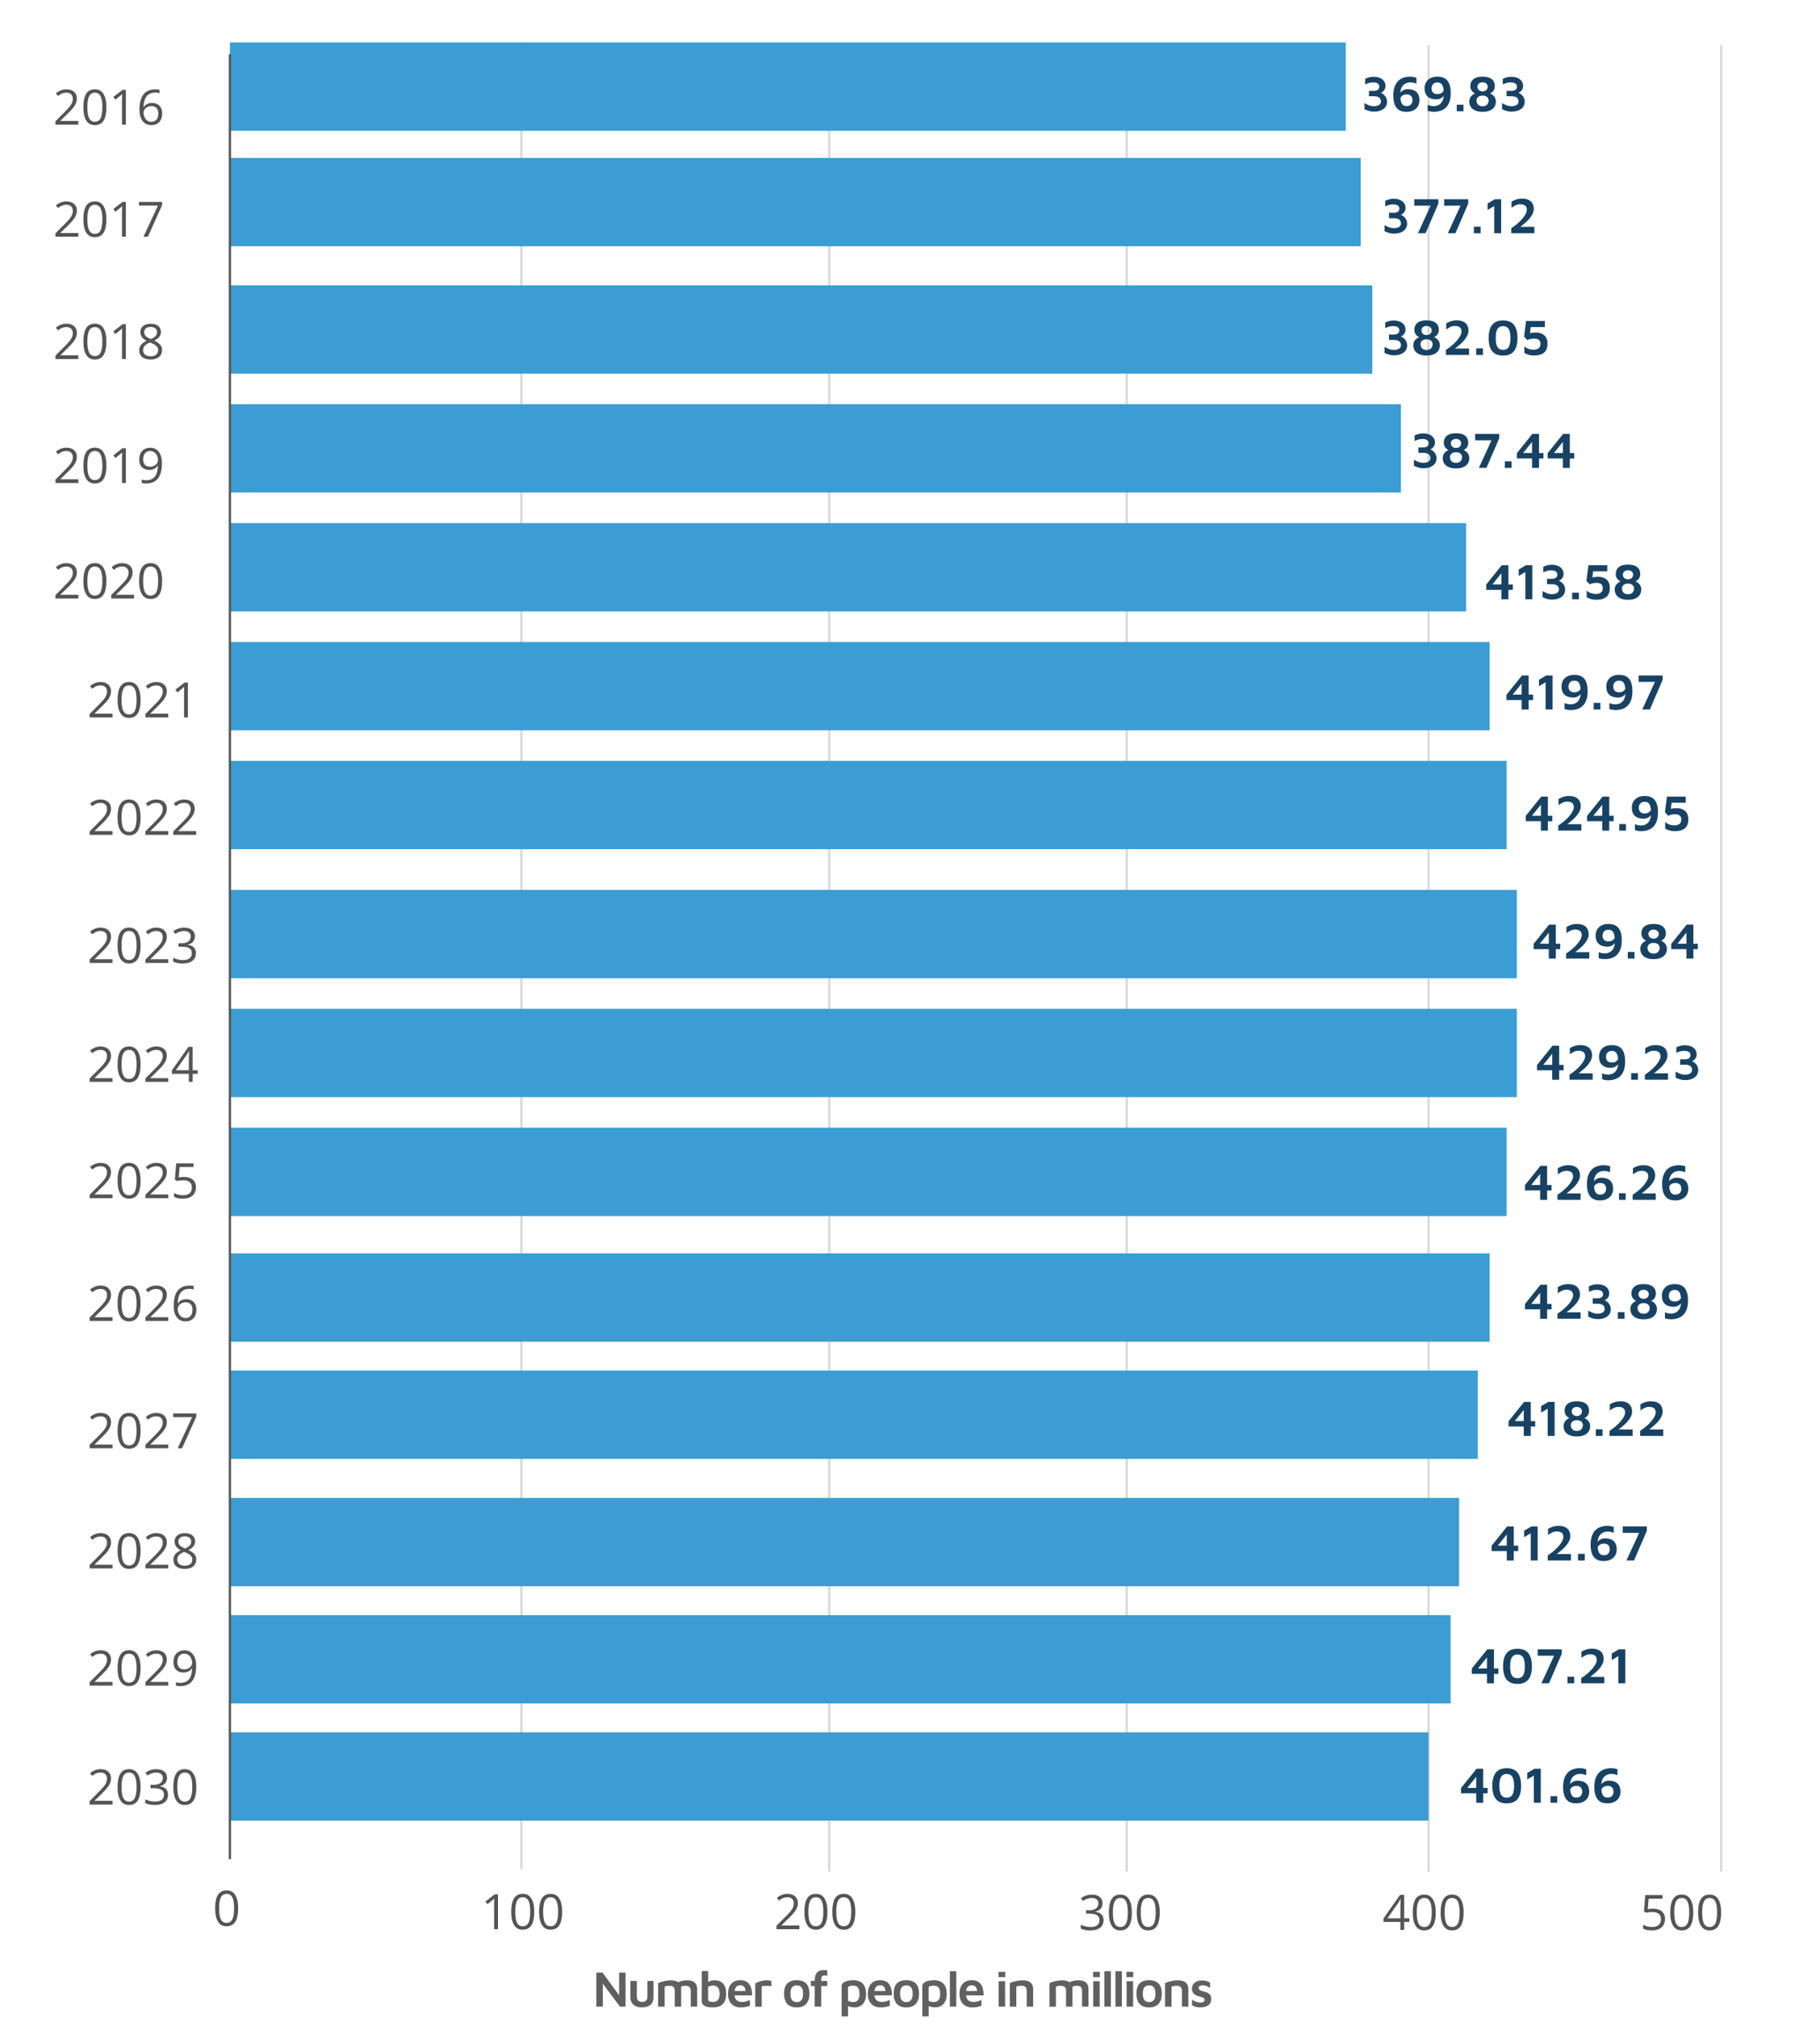 <?xml version="1.0" encoding="UTF-8"?>
<svg id="Layer_1" data-name="Layer 1" xmlns="http://www.w3.org/2000/svg" viewBox="0 0 821.11 909.96">
  <defs>
    <style>
      .cls-1 {
        stroke: #d8d8d8;
        stroke-width: 1.01px;
      }

      .cls-1, .cls-2 {
        fill: none;
        stroke-miterlimit: 10;
      }

      .cls-3 {
        fill: #606060;
      }

      .cls-2 {
        stroke: #545454;
        stroke-width: 1.01px;
      }

      .cls-4 {
        fill: #545454;
      }

      .cls-5 {
        fill: #184263;
      }

      .cls-6 {
        fill: #3b9dd4;
      }
    </style>
  </defs>
  <line class="cls-1" x1="235.22" y1="19.15" x2="235.22" y2="842.9"/>
  <line class="cls-1" x1="374.11" y1="20.33" x2="374.11" y2="844.09"/>
  <line class="cls-1" x1="508.35" y1="20.33" x2="508.35" y2="844.09"/>
  <line class="cls-1" x1="644.49" y1="20.33" x2="644.49" y2="844.09"/>
  <line class="cls-1" x1="776.52" y1="20.33" x2="776.52" y2="844.09"/>
  <rect class="cls-6" x="103.73" y="19.15" width="503.43" height="39.83"/>
  <rect class="cls-6" x="103.73" y="71.23" width="510.15" height="39.83"/>
  <rect class="cls-6" x="103.73" y="128.68" width="515.39" height="39.83"/>
  <rect class="cls-6" x="103.73" y="182.3" width="528.32" height="39.83"/>
  <rect class="cls-6" x="103.73" y="235.91" width="557.71" height="39.83"/>
  <rect class="cls-6" x="103.73" y="289.53" width="568.34" height="39.83"/>
  <rect class="cls-6" x="103.73" y="343.15" width="576" height="39.83"/>
  <rect class="cls-6" x="103.73" y="401.36" width="580.6" height="39.83"/>
  <rect class="cls-6" x="103.73" y="454.98" width="580.6" height="39.83"/>
  <rect class="cls-6" x="103.73" y="508.6" width="576" height="39.83"/>
  <rect class="cls-6" x="103.73" y="565.28" width="568.34" height="39.83"/>
  <rect class="cls-6" x="103.73" y="618.13" width="562.98" height="39.83"/>
  <rect class="cls-6" x="103.73" y="675.57" width="554.55" height="39.83"/>
  <rect class="cls-6" x="103.73" y="728.43" width="550.72" height="39.83"/>
  <rect class="cls-6" x="103.73" y="781.28" width="540.77" height="39.83"/>
  <g>
    <path class="cls-4" d="M35.34,56.22h-10.32v-1.54l4.14-4.16c1.26-1.27,2.09-2.18,2.49-2.73.4-.54.7-1.07.9-1.59.2-.52.3-1.07.3-1.67,0-.84-.25-1.5-.76-1.99-.51-.49-1.21-.74-2.12-.74-.65,0-1.27.11-1.85.32-.58.21-1.23.61-1.95,1.17l-.95-1.21c1.45-1.2,3.02-1.8,4.73-1.8,1.48,0,2.63.38,3.47,1.13.84.75,1.26,1.77,1.26,3.04,0,1-.28,1.98-.84,2.95s-1.6,2.21-3.14,3.7l-3.44,3.36v.09h8.08v1.65Z"/>
    <path class="cls-4" d="M48,48.35c0,2.71-.43,4.74-1.28,6.08-.86,1.34-2.16,2.01-3.93,2.01s-2.98-.69-3.86-2.06c-.88-1.37-1.32-3.38-1.32-6.03s.43-4.77,1.28-6.09c.85-1.33,2.15-1.99,3.9-1.99s3,.69,3.88,2.07c.88,1.38,1.33,3.38,1.33,6ZM39.42,48.35c0,2.28.27,3.95.81,4.99.54,1.04,1.39,1.56,2.57,1.56s2.05-.53,2.58-1.58c.53-1.06.8-2.71.8-4.97s-.27-3.91-.8-4.96c-.53-1.05-1.4-1.57-2.58-1.57s-2.03.52-2.57,1.55c-.54,1.04-.81,2.7-.81,4.98Z"/>
    <path class="cls-4" d="M56.78,56.22h-1.74v-11.19c0-.93.03-1.81.09-2.64-.15.15-.32.31-.5.47-.19.17-1.04.86-2.56,2.09l-.95-1.22,4.16-3.21h1.5v15.71Z"/>
    <path class="cls-4" d="M62.93,49.51c0-3.09.6-5.39,1.8-6.92,1.2-1.53,2.97-2.29,5.32-2.29.81,0,1.45.07,1.91.2v1.54c-.55-.18-1.18-.27-1.89-.27-1.68,0-2.97.52-3.86,1.57-.89,1.05-1.38,2.7-1.46,4.95h.13c.79-1.23,2.03-1.85,3.74-1.85,1.41,0,2.52.43,3.34,1.28.81.85,1.22,2.01,1.22,3.47,0,1.63-.45,2.92-1.34,3.85-.89.94-2.1,1.4-3.61,1.4-1.63,0-2.92-.61-3.87-1.83-.95-1.22-1.43-2.92-1.43-5.1ZM68.21,54.92c1.02,0,1.81-.32,2.37-.96.56-.64.84-1.57.84-2.78,0-1.04-.26-1.85-.78-2.45-.52-.59-1.3-.89-2.34-.89-.64,0-1.24.13-1.77.4s-.97.63-1.28,1.1c-.32.47-.48.95-.48,1.45,0,.74.14,1.42.43,2.06.29.64.69,1.14,1.22,1.51s1.13.56,1.8.56Z"/>
  </g>
  <g>
    <path class="cls-5" d="M619.97,50.37c-.84,0-1.63-.11-2.36-.33-.73-.22-1.4-.49-2.01-.79v-2.74c.61.35,1.26.67,1.94.95.68.28,1.43.43,2.24.43,1.03,0,1.82-.18,2.39-.55.57-.37.85-.91.85-1.61s-.26-1.29-.78-1.7c-.52-.41-1.37-.62-2.55-.62h-2.07v-2.44h2.14c.86,0,1.5-.17,1.91-.52.41-.35.62-.79.62-1.35,0-.46-.12-.83-.36-1.12-.24-.28-.57-.49-1-.62s-.93-.2-1.5-.2-1.13.07-1.68.21c-.55.14-1.17.37-1.84.69v-2.51c.54-.26,1.13-.48,1.78-.66.65-.18,1.34-.26,2.06-.26.78,0,1.5.09,2.15.28.65.18,1.21.46,1.69.82s.84.8,1.1,1.31.39,1.1.39,1.76c0,.48-.08.9-.25,1.26s-.38.68-.62.94-.49.46-.72.61c-.24.15-.43.23-.59.26.23.05.51.17.83.37.32.2.64.46.95.79.31.33.58.73.79,1.2.21.47.32,1,.32,1.6,0,.74-.15,1.38-.44,1.94-.29.56-.7,1.03-1.22,1.41-.52.38-1.13.67-1.84.87s-1.49.3-2.35.3Z"/>
    <path class="cls-5" d="M634.41,50.44c-1.98,0-3.44-.62-4.38-1.87-.94-1.25-1.42-3.06-1.42-5.44,0-1.53.18-2.81.53-3.84.35-1.03.81-1.85,1.38-2.48s1.18-1.1,1.84-1.42c.66-.31,1.31-.53,1.97-.64.65-.12,1.21-.17,1.69-.17.67,0,1.26.05,1.77.15.51.1.93.21,1.26.33v2.67c-.41-.17-.84-.31-1.28-.41-.44-.11-.94-.16-1.51-.16-.43,0-.86.06-1.3.18-.44.12-.85.31-1.24.56-.39.25-.74.59-1.04,1.01s-.53.93-.7,1.52c-.17.59-.25,1.28-.25,2.08,0,1.13.07,2.05.21,2.76.14.71.34,1.24.6,1.61.26.37.56.62.91.75.34.13.72.2,1.14.2.55,0,1-.09,1.35-.26.34-.18.61-.4.8-.67.19-.27.33-.56.4-.86s.12-.58.12-.83c0-.86-.23-1.51-.68-1.96-.45-.44-1.09-.67-1.92-.67-.57,0-1.06.09-1.47.28-.41.18-.75.43-1.01.74s-.45.66-.58,1.06l-.58-1.66c.09-.25.24-.52.45-.84s.48-.62.82-.92c.34-.3.74-.54,1.21-.74s1.01-.29,1.62-.29c1.75.02,3.07.45,3.96,1.31.89.86,1.33,2.1,1.33,3.73,0,.71-.12,1.37-.36,1.99-.24.62-.61,1.17-1.1,1.66-.5.48-1.12.86-1.88,1.14-.75.28-1.64.41-2.67.41Z"/>
    <path class="cls-5" d="M647.11,50.44c-.67,0-1.27-.05-1.77-.15s-.92-.21-1.24-.33v-2.67c.41.17.84.31,1.28.41.44.11.93.16,1.48.16.44,0,.88-.06,1.32-.18.44-.12.85-.31,1.23-.56.38-.25.72-.59,1.02-1.01s.53-.93.7-1.52c.17-.59.25-1.28.25-2.08,0-1.13-.07-2.05-.21-2.76-.14-.71-.34-1.24-.6-1.61s-.57-.62-.92-.75c-.35-.13-.74-.2-1.17-.2-.54,0-.97.09-1.31.26-.34.18-.6.4-.79.67-.19.27-.33.56-.4.86-.08.31-.12.58-.12.83,0,.86.23,1.51.69,1.96.46.45,1.1.67,1.91.67.58,0,1.08-.09,1.5-.28.41-.18.75-.43,1.01-.75.26-.31.44-.66.55-1.05l.6,1.66c-.11.25-.26.53-.47.84s-.48.62-.82.92-.74.54-1.21.74c-.47.19-1.01.29-1.62.29-1.73-.02-3.05-.45-3.94-1.31-.9-.86-1.35-2.1-1.35-3.73,0-.71.12-1.37.36-1.99.24-.62.6-1.17,1.08-1.66.48-.48,1.08-.86,1.79-1.14.71-.28,1.56-.41,2.54-.41,2.1,0,3.63.62,4.59,1.86.96,1.24,1.44,3.06,1.44,5.45,0,1.53-.17,2.81-.52,3.84-.35,1.03-.8,1.86-1.37,2.48s-1.18,1.1-1.84,1.41-1.31.53-1.97.64c-.65.12-1.22.17-1.71.17Z"/>
    <path class="cls-5" d="M657.23,50.19v-2.97h3.04v2.97h-3.04Z"/>
    <path class="cls-5" d="M668.87,50.44c-1.04,0-1.94-.12-2.7-.37-.76-.25-1.38-.58-1.86-1-.48-.42-.84-.91-1.08-1.47-.24-.56-.36-1.16-.36-1.8,0-.58.1-1.08.3-1.51s.44-.78.74-1.07c.29-.29.58-.53.87-.7.29-.18.53-.3.71-.38-.14-.06-.33-.17-.56-.33-.24-.16-.48-.37-.72-.63-.25-.26-.45-.58-.61-.97-.16-.38-.24-.83-.24-1.36,0-.84.19-1.59.58-2.23.38-.64.98-1.15,1.79-1.51s1.86-.54,3.15-.54,2.34.18,3.15.54,1.41.86,1.79,1.51c.38.64.58,1.39.58,2.23,0,.52-.08.98-.23,1.37-.15.39-.35.71-.6.97s-.48.46-.71.61c-.23.15-.42.27-.57.34.2.08.44.2.72.38.28.18.57.41.85.7.28.29.52.65.72,1.07.2.42.3.92.3,1.51,0,.64-.12,1.25-.36,1.8-.24.56-.6,1.05-1.08,1.47-.48.42-1.1.75-1.86,1s-1.66.37-2.7.37ZM668.87,47.93c.58,0,1.05-.09,1.41-.28.36-.18.63-.41.82-.69.18-.28.31-.56.39-.84.08-.28.12-.54.12-.77,0-.41-.1-.79-.31-1.13-.21-.34-.51-.61-.92-.8s-.91-.3-1.51-.3-1.1.1-1.51.3-.71.47-.92.8c-.21.34-.31.71-.31,1.13,0,.23.04.49.12.77.08.28.21.56.4.84.19.28.47.51.83.69.36.18.82.28,1.39.28ZM668.87,41.22c.41,0,.8-.08,1.15-.25s.64-.41.85-.71.32-.68.32-1.13-.11-.83-.33-1.13c-.22-.29-.51-.51-.86-.66-.35-.15-.73-.22-1.13-.22s-.77.07-1.13.22c-.35.15-.64.36-.86.66-.22.29-.33.67-.33,1.13s.11.82.32,1.13c.21.31.5.54.85.71s.74.25,1.15.25Z"/>
    <path class="cls-5" d="M682.05,50.37c-.84,0-1.63-.11-2.36-.33-.73-.22-1.4-.49-2.01-.79v-2.74c.61.35,1.26.67,1.94.95.68.28,1.43.43,2.24.43,1.03,0,1.82-.18,2.39-.55.57-.37.85-.91.85-1.61s-.26-1.29-.78-1.7c-.52-.41-1.37-.62-2.55-.62h-2.07v-2.44h2.14c.86,0,1.5-.17,1.91-.52.41-.35.62-.79.62-1.35,0-.46-.12-.83-.36-1.12-.24-.28-.57-.49-1-.62s-.93-.2-1.5-.2-1.13.07-1.68.21c-.55.14-1.17.37-1.84.69v-2.51c.54-.26,1.13-.48,1.78-.66.65-.18,1.34-.26,2.06-.26.78,0,1.5.09,2.15.28.65.18,1.21.46,1.69.82s.84.8,1.1,1.31.39,1.1.39,1.76c0,.48-.08.9-.25,1.26s-.38.68-.62.94-.49.46-.72.61c-.24.15-.43.23-.59.26.23.05.51.17.83.37.32.2.64.46.95.79.31.33.58.73.79,1.2.21.47.32,1,.32,1.6,0,.74-.15,1.38-.44,1.94-.29.56-.7,1.03-1.22,1.41-.52.38-1.13.67-1.84.87s-1.49.3-2.35.3Z"/>
  </g>
  <g>
    <path class="cls-5" d="M629.01,105.38c-.84,0-1.63-.11-2.36-.33-.73-.22-1.4-.49-2.01-.79v-2.74c.61.35,1.26.67,1.94.95.68.28,1.43.43,2.24.43,1.03,0,1.82-.18,2.39-.55.57-.37.85-.91.85-1.61s-.26-1.29-.78-1.7c-.52-.41-1.37-.62-2.55-.62h-2.07v-2.44h2.14c.86,0,1.49-.17,1.91-.52.41-.35.62-.79.62-1.35,0-.46-.12-.83-.36-1.12-.24-.28-.57-.49-1-.62-.43-.13-.93-.2-1.5-.2s-1.13.07-1.68.21c-.55.14-1.17.37-1.84.69v-2.51c.54-.26,1.13-.48,1.78-.66.65-.18,1.34-.26,2.06-.26.78,0,1.5.09,2.15.28.65.18,1.21.46,1.69.82.48.36.84.8,1.1,1.31s.39,1.1.39,1.76c0,.48-.08.9-.25,1.26-.17.37-.38.68-.62.94-.25.26-.49.46-.72.61s-.43.23-.59.26c.23.05.51.17.83.37.32.2.64.46.95.79.31.33.58.73.79,1.2.21.47.32,1,.32,1.6,0,.74-.15,1.38-.44,1.94-.29.56-.7,1.03-1.22,1.41-.52.38-1.13.67-1.84.87-.71.2-1.49.3-2.35.3Z"/>
    <path class="cls-5" d="M639.72,105.2l6.07-13.2.46.76h-8.19v-2.9h10.86v1.98l-5.77,13.36h-3.43Z"/>
    <path class="cls-5" d="M653.2,105.2l6.07-13.2.46.76h-8.19v-2.9h10.86v1.98l-5.77,13.36h-3.43Z"/>
    <path class="cls-5" d="M664.95,105.2v-2.97h3.04v2.97h-3.04Z"/>
    <path class="cls-5" d="M674.13,105.2v-12.28l-2.99,1.77v-2.92l3.24-1.91h2.88v15.34h-3.13Z"/>
    <path class="cls-5" d="M681.81,105.2v-2.28c.52-.34,1.1-.75,1.74-1.23.64-.48,1.27-1.02,1.89-1.61.62-.59,1.19-1.2,1.7-1.84.51-.64.93-1.27,1.24-1.9s.47-1.23.47-1.79c0-.51-.11-.94-.32-1.3-.21-.36-.54-.64-.98-.84s-.98-.3-1.62-.3c-.8,0-1.52.16-2.16.48-.64.32-1.25.7-1.82,1.13v-2.78c.58-.35,1.27-.67,2.05-.94.78-.28,1.7-.41,2.76-.41,1.17,0,2.13.2,2.91.59.77.39,1.35.93,1.74,1.62.38.69.57,1.49.57,2.39,0,.72-.15,1.42-.46,2.09s-.71,1.33-1.21,1.96c-.5.63-1.05,1.22-1.66,1.78-.61.56-1.22,1.08-1.83,1.56-.61.48-1.18.92-1.7,1.3l-.67-.58h7.8v2.9h-10.44Z"/>
  </g>
  <g>
    <path class="cls-5" d="M629.01,160.28c-.84,0-1.63-.11-2.36-.33-.73-.22-1.4-.49-2.01-.79v-2.74c.61.35,1.26.67,1.94.95.68.28,1.43.43,2.24.43,1.03,0,1.82-.18,2.39-.55.57-.37.85-.91.85-1.61s-.26-1.29-.78-1.7c-.52-.41-1.37-.62-2.55-.62h-2.07v-2.44h2.14c.86,0,1.49-.17,1.91-.52.41-.35.62-.79.62-1.35,0-.46-.12-.83-.36-1.12-.24-.28-.57-.49-1-.62-.43-.13-.93-.2-1.5-.2s-1.13.07-1.68.21c-.55.14-1.17.37-1.84.69v-2.51c.54-.26,1.13-.48,1.78-.66.65-.18,1.34-.26,2.06-.26.78,0,1.5.09,2.15.28.65.18,1.21.46,1.69.82.48.36.84.8,1.1,1.31s.39,1.1.39,1.76c0,.48-.08.9-.25,1.26-.17.37-.38.68-.62.94-.25.26-.49.46-.72.61s-.43.23-.59.26c.23.05.51.17.83.37.32.2.64.46.95.79.31.33.58.73.79,1.2.21.47.32,1,.32,1.6,0,.74-.15,1.38-.44,1.94-.29.56-.7,1.03-1.22,1.41-.52.38-1.13.67-1.84.87-.71.2-1.49.3-2.35.3Z"/>
    <path class="cls-5" d="M643.61,160.35c-1.04,0-1.94-.12-2.7-.37-.76-.25-1.38-.58-1.86-1s-.84-.91-1.08-1.47c-.24-.56-.36-1.16-.36-1.8,0-.58.1-1.08.3-1.51s.44-.78.74-1.07c.29-.29.58-.53.87-.7.29-.18.53-.3.71-.38-.14-.06-.33-.17-.56-.33-.24-.16-.48-.37-.72-.63-.25-.26-.45-.58-.61-.97-.16-.38-.24-.83-.24-1.36,0-.84.19-1.59.58-2.23.38-.64.98-1.15,1.79-1.51.81-.36,1.86-.54,3.15-.54s2.34.18,3.15.54,1.41.86,1.79,1.51c.38.64.58,1.39.58,2.23,0,.52-.08.98-.23,1.37-.15.39-.35.71-.6.97s-.48.46-.71.61-.42.27-.57.34c.2.08.44.2.72.38.28.18.57.41.85.7s.52.65.72,1.07c.2.42.3.92.3,1.51,0,.64-.12,1.25-.36,1.8-.24.56-.6,1.05-1.08,1.47s-1.1.75-1.86,1c-.76.25-1.66.37-2.7.37ZM643.61,157.84c.58,0,1.05-.09,1.41-.28.36-.18.63-.41.82-.69.18-.28.31-.56.39-.84.08-.28.12-.54.12-.77,0-.41-.1-.79-.31-1.13-.21-.34-.51-.61-.92-.8s-.91-.3-1.51-.3-1.1.1-1.51.3c-.41.2-.71.47-.92.8-.21.34-.31.71-.31,1.13,0,.23.04.49.11.77.08.28.21.56.4.84.19.28.47.51.83.69.36.18.82.28,1.39.28ZM643.61,151.12c.41,0,.8-.08,1.15-.25s.64-.41.85-.71.32-.68.32-1.13-.11-.83-.33-1.13c-.22-.29-.51-.51-.86-.66-.35-.15-.73-.22-1.13-.22s-.77.07-1.13.22c-.35.15-.64.36-.86.66-.22.29-.33.67-.33,1.13s.11.82.32,1.13c.21.31.5.54.85.71.35.17.74.25,1.15.25Z"/>
    <path class="cls-5" d="M652.35,160.09v-2.28c.52-.34,1.1-.75,1.74-1.23.64-.48,1.27-1.02,1.89-1.61.62-.59,1.19-1.2,1.7-1.84.51-.64.93-1.27,1.24-1.9s.47-1.23.47-1.79c0-.51-.11-.94-.32-1.3-.21-.36-.54-.64-.98-.84s-.98-.3-1.62-.3c-.8,0-1.52.16-2.16.48-.64.32-1.25.7-1.82,1.13v-2.78c.58-.35,1.27-.67,2.05-.94.78-.28,1.7-.41,2.76-.41,1.17,0,2.13.2,2.91.59.77.39,1.35.93,1.74,1.62.38.69.57,1.49.57,2.39,0,.72-.15,1.42-.46,2.09s-.71,1.33-1.21,1.96c-.5.63-1.05,1.22-1.66,1.78-.61.56-1.22,1.08-1.83,1.56-.61.48-1.18.92-1.7,1.3l-.67-.58h7.8v2.9h-10.44Z"/>
    <path class="cls-5" d="M665.99,160.09v-2.97h3.04v2.97h-3.04Z"/>
    <path class="cls-5" d="M678.11,160.37c-2.21,0-3.84-.66-4.9-1.98-1.06-1.32-1.59-3.3-1.59-5.93s.53-4.62,1.59-5.95,2.69-1.99,4.9-1.99,3.86.66,4.92,1.99c1.06,1.33,1.59,3.31,1.59,5.95s-.53,4.62-1.59,5.93c-1.06,1.32-2.7,1.98-4.92,1.98ZM678.11,157.79c.4,0,.8-.06,1.2-.18.4-.12.76-.36,1.08-.72.32-.36.58-.9.77-1.61.19-.71.29-1.65.29-2.82s-.1-2.12-.29-2.83c-.19-.71-.45-1.24-.77-1.6-.32-.36-.68-.61-1.08-.74-.4-.13-.8-.2-1.2-.2s-.79.07-1.18.2c-.39.13-.75.38-1.07.74-.32.36-.58.89-.77,1.6-.19.71-.29,1.65-.29,2.83s.1,2.1.29,2.82c.19.71.45,1.25.77,1.61.32.36.68.6,1.07.72.39.12.79.18,1.18.18Z"/>
    <path class="cls-5" d="M692.25,160.35c-1.01,0-1.91-.12-2.69-.36-.78-.24-1.4-.5-1.84-.79v-2.97c.25.23.57.46.98.69.41.23.88.42,1.43.58.54.15,1.13.23,1.76.23.57,0,1.05-.07,1.44-.21s.71-.32.95-.55c.25-.23.43-.49.54-.79.11-.3.17-.61.17-.93,0-.69-.13-1.22-.39-1.58s-.6-.61-1.02-.75c-.42-.14-.88-.21-1.37-.21-.57,0-1.07.05-1.52.14-.45.09-.81.2-1.08.31-.28.12-.45.2-.53.24l-1.47-1.61.9-7.04h8.49v2.76h-6.39l-.53,4.44-2.23-.48c.61-.51,1.35-.88,2.22-1.13s1.83-.37,2.89-.37c.64,0,1.28.09,1.9.26.62.18,1.18.46,1.68.85.5.39.89.91,1.18,1.55.29.64.44,1.44.44,2.39,0,1.06-.17,1.93-.49,2.62-.33.69-.78,1.23-1.35,1.62-.57.39-1.2.67-1.91.83s-1.42.24-2.14.24Z"/>
  </g>
  <g>
    <path class="cls-5" d="M642.28,211.2c-.84,0-1.63-.11-2.36-.33-.73-.22-1.4-.49-2.01-.79v-2.74c.61.35,1.26.67,1.94.95.68.28,1.43.43,2.24.43,1.03,0,1.82-.18,2.39-.55.57-.37.85-.91.85-1.61s-.26-1.29-.78-1.7c-.52-.41-1.37-.62-2.55-.62h-2.07v-2.44h2.14c.86,0,1.49-.17,1.91-.52.41-.35.62-.79.62-1.35,0-.46-.12-.83-.36-1.12-.24-.28-.57-.49-1-.62-.43-.13-.93-.2-1.5-.2s-1.13.07-1.68.21c-.55.14-1.17.37-1.84.69v-2.51c.54-.26,1.13-.48,1.78-.66.65-.18,1.34-.26,2.06-.26.78,0,1.5.09,2.15.28.65.18,1.21.46,1.69.82.48.36.84.8,1.1,1.31s.39,1.1.39,1.76c0,.48-.08.9-.25,1.26-.17.37-.38.68-.62.94-.25.26-.49.46-.72.61s-.43.23-.59.26c.23.05.51.17.83.37.32.2.64.46.95.79.31.33.58.73.79,1.2.21.47.32,1,.32,1.6,0,.74-.15,1.38-.44,1.94-.29.56-.7,1.03-1.22,1.41-.52.38-1.13.67-1.84.87-.71.2-1.49.3-2.35.3Z"/>
    <path class="cls-5" d="M656.89,211.27c-1.04,0-1.94-.12-2.7-.37-.76-.25-1.38-.58-1.86-1s-.84-.91-1.08-1.47c-.24-.56-.36-1.16-.36-1.8,0-.58.1-1.08.3-1.51s.44-.78.74-1.07c.29-.29.58-.53.87-.7.29-.18.53-.3.71-.38-.14-.06-.33-.17-.56-.33-.24-.16-.48-.37-.72-.63-.25-.26-.45-.58-.61-.97-.16-.38-.24-.83-.24-1.36,0-.84.19-1.59.58-2.23.38-.64.98-1.15,1.79-1.51.81-.36,1.86-.54,3.15-.54s2.34.18,3.15.54,1.41.86,1.79,1.51c.38.64.58,1.39.58,2.23,0,.52-.08.98-.23,1.37-.15.39-.35.71-.6.97s-.48.46-.71.61-.42.27-.57.34c.2.08.44.2.72.38.28.18.57.41.85.7s.52.65.72,1.07c.2.42.3.92.3,1.51,0,.64-.12,1.25-.36,1.8-.24.56-.6,1.05-1.08,1.47s-1.1.75-1.86,1c-.76.25-1.66.37-2.7.37ZM656.89,208.76c.58,0,1.05-.09,1.41-.28.36-.18.63-.41.82-.69.18-.28.31-.56.39-.84.08-.28.12-.54.12-.77,0-.41-.1-.79-.31-1.13-.21-.34-.51-.61-.92-.8s-.91-.3-1.51-.3-1.1.1-1.51.3c-.41.2-.71.47-.92.8-.21.34-.31.71-.31,1.13,0,.23.04.49.11.77.08.28.21.56.4.84.19.28.47.51.83.69.36.18.82.28,1.39.28ZM656.89,202.05c.41,0,.8-.08,1.15-.25s.64-.41.85-.71.32-.68.32-1.13-.11-.83-.33-1.13c-.22-.29-.51-.51-.86-.66-.35-.15-.73-.22-1.13-.22s-.77.07-1.13.22c-.35.15-.64.36-.86.66-.22.29-.33.67-.33,1.13s.11.82.32,1.13c.21.31.5.54.85.71.35.17.74.25,1.15.25Z"/>
    <path class="cls-5" d="M667.19,211.02l6.07-13.2.46.76h-8.19v-2.9h10.86v1.98l-5.77,13.36h-3.43Z"/>
    <path class="cls-5" d="M678.94,211.02v-2.97h3.04v2.97h-3.04Z"/>
    <path class="cls-5" d="M691.2,211.02v-4.25h-6.85v-2.39l6.99-8.69h3.01v8.65h2v2.44h-2v4.25h-3.15ZM687.15,204.32h4.05v-5.01l-4.05,5.01Z"/>
    <path class="cls-5" d="M705.09,211.02v-4.25h-6.85v-2.39l6.99-8.69h3.01v8.65h2v2.44h-2v4.25h-3.15ZM701.05,204.32h4.05v-5.01l-4.05,5.01Z"/>
  </g>
  <g>
    <path class="cls-5" d="M677.37,270.26v-4.25h-6.85v-2.39l6.99-8.69h3.01v8.65h2v2.44h-2v4.25h-3.15ZM673.32,263.56h4.05v-5.01l-4.05,5.01Z"/>
    <path class="cls-5" d="M688.18,270.26v-12.28l-2.99,1.77v-2.92l3.24-1.91h2.88v15.34h-3.13Z"/>
    <path class="cls-5" d="M700.3,270.44c-.84,0-1.63-.11-2.36-.33-.73-.22-1.4-.49-2.01-.79v-2.74c.61.35,1.26.67,1.94.95.68.28,1.43.43,2.24.43,1.03,0,1.82-.18,2.39-.55.57-.37.85-.91.85-1.61s-.26-1.29-.78-1.7c-.52-.41-1.37-.62-2.55-.62h-2.07v-2.44h2.14c.86,0,1.49-.17,1.91-.52.41-.35.62-.79.62-1.35,0-.46-.12-.83-.36-1.12-.24-.28-.57-.49-1-.62-.43-.13-.93-.2-1.5-.2s-1.13.07-1.68.21c-.55.14-1.17.37-1.84.69v-2.51c.54-.26,1.13-.48,1.78-.66.65-.18,1.34-.26,2.06-.26.78,0,1.5.09,2.15.28.65.18,1.21.46,1.69.82.48.36.84.8,1.1,1.31s.39,1.1.39,1.76c0,.48-.08.9-.25,1.26-.17.37-.38.68-.62.94-.25.26-.49.46-.72.61s-.43.23-.59.26c.23.05.51.17.83.37.32.2.64.46.95.79.31.33.58.73.79,1.2.21.47.32,1,.32,1.6,0,.74-.15,1.38-.44,1.94-.29.56-.7,1.03-1.22,1.41-.52.38-1.13.67-1.84.87-.71.2-1.49.3-2.35.3Z"/>
    <path class="cls-5" d="M709.29,270.26v-2.97h3.04v2.97h-3.04Z"/>
    <path class="cls-5" d="M720.38,270.51c-1.01,0-1.91-.12-2.69-.36-.78-.24-1.4-.5-1.84-.79v-2.97c.25.23.57.46.98.69.41.23.88.42,1.43.58.54.15,1.13.23,1.76.23.57,0,1.05-.07,1.44-.21s.71-.32.95-.55c.25-.23.43-.49.54-.79.11-.3.17-.61.17-.93,0-.69-.13-1.22-.39-1.58s-.6-.61-1.02-.75c-.42-.14-.88-.21-1.37-.21-.57,0-1.07.05-1.52.14-.45.09-.81.2-1.08.31-.28.12-.45.2-.53.24l-1.47-1.61.9-7.04h8.49v2.76h-6.39l-.53,4.44-2.23-.48c.61-.51,1.35-.88,2.22-1.13s1.83-.37,2.89-.37c.64,0,1.28.09,1.9.26.62.18,1.18.46,1.68.85.5.39.89.91,1.18,1.55.29.64.44,1.44.44,2.39,0,1.06-.17,1.93-.49,2.62-.33.69-.78,1.23-1.35,1.62-.57.39-1.2.67-1.91.83s-1.42.24-2.14.24Z"/>
    <path class="cls-5" d="M734.48,270.51c-1.04,0-1.94-.12-2.7-.37-.76-.25-1.38-.58-1.86-1s-.84-.91-1.08-1.47c-.24-.56-.36-1.16-.36-1.8,0-.58.1-1.08.3-1.51s.44-.78.74-1.07c.29-.29.58-.53.87-.7.29-.18.53-.3.71-.38-.14-.06-.33-.17-.56-.33-.24-.16-.48-.37-.72-.63-.25-.26-.45-.58-.61-.97-.16-.38-.24-.83-.24-1.36,0-.84.19-1.59.58-2.23.38-.64.98-1.15,1.79-1.51.81-.36,1.86-.54,3.15-.54s2.34.18,3.15.54,1.41.86,1.79,1.51c.38.64.58,1.39.58,2.23,0,.52-.08.98-.23,1.37-.15.39-.35.71-.6.97s-.48.46-.71.61-.42.27-.57.34c.2.08.44.2.72.38.28.18.57.41.85.7s.52.65.72,1.07c.2.42.3.92.3,1.51,0,.64-.12,1.25-.36,1.8-.24.56-.6,1.05-1.08,1.47s-1.1.75-1.86,1c-.76.25-1.66.37-2.7.37ZM734.48,268c.58,0,1.05-.09,1.41-.28.36-.18.63-.41.82-.69.18-.28.31-.56.39-.84.08-.28.12-.54.12-.77,0-.41-.1-.79-.31-1.13-.21-.34-.51-.61-.92-.8s-.91-.3-1.51-.3-1.1.1-1.51.3c-.41.2-.71.47-.92.8-.21.34-.31.71-.31,1.13,0,.23.04.49.11.77.08.28.21.56.4.84.19.28.47.51.83.69.36.18.82.28,1.39.28ZM734.48,261.29c.41,0,.8-.08,1.15-.25s.64-.41.85-.71.32-.68.32-1.13-.11-.83-.33-1.13c-.22-.29-.51-.51-.86-.66-.35-.15-.73-.22-1.13-.22s-.77.07-1.13.22c-.35.15-.64.36-.86.66-.22.29-.33.67-.33,1.13s.11.82.32,1.13c.21.31.5.54.85.71.35.17.74.25,1.15.25Z"/>
  </g>
  <g>
    <path class="cls-5" d="M686.51,319.98v-4.25h-6.85v-2.39l6.99-8.69h3.01v8.65h2v2.44h-2v4.25h-3.15ZM682.46,313.28h4.05v-5.01l-4.05,5.01Z"/>
    <path class="cls-5" d="M697.32,319.98v-12.28l-2.99,1.77v-2.92l3.24-1.91h2.88v15.34h-3.13Z"/>
    <path class="cls-5" d="M708.88,320.23c-.67,0-1.27-.05-1.77-.15s-.92-.21-1.24-.33v-2.67c.41.17.84.31,1.28.41.44.11.93.16,1.48.16.44,0,.89-.06,1.32-.18s.85-.31,1.23-.56.72-.59,1.02-1.01c.3-.42.53-.93.7-1.52.17-.59.25-1.28.25-2.08,0-1.13-.07-2.05-.21-2.76-.14-.71-.34-1.24-.6-1.61-.26-.37-.57-.62-.92-.75-.35-.13-.74-.2-1.17-.2-.54,0-.97.09-1.31.26-.34.18-.6.4-.79.67s-.33.56-.4.86c-.08.31-.12.58-.12.83,0,.86.23,1.51.69,1.96.46.45,1.1.67,1.91.67.58,0,1.08-.09,1.5-.28.41-.18.75-.43,1.01-.75.26-.31.44-.66.55-1.05l.6,1.66c-.11.25-.26.53-.47.84s-.48.62-.82.92c-.34.3-.74.54-1.21.74-.47.19-1.01.29-1.62.29-1.73-.02-3.05-.45-3.94-1.31-.9-.86-1.35-2.1-1.35-3.73,0-.71.12-1.37.36-1.99s.6-1.17,1.08-1.66,1.08-.86,1.79-1.14c.71-.28,1.56-.41,2.54-.41,2.1,0,3.63.62,4.59,1.86.96,1.24,1.44,3.06,1.44,5.45,0,1.53-.17,2.81-.52,3.84-.35,1.03-.8,1.86-1.37,2.48-.57.63-1.18,1.1-1.84,1.41-.66.31-1.31.53-1.97.64-.65.12-1.22.17-1.71.17Z"/>
    <path class="cls-5" d="M719,319.98v-2.97h3.04v2.97h-3.04Z"/>
    <path class="cls-5" d="M729.08,320.23c-.67,0-1.27-.05-1.77-.15s-.92-.21-1.24-.33v-2.67c.41.17.84.31,1.28.41.44.11.93.16,1.48.16.44,0,.89-.06,1.32-.18s.85-.31,1.23-.56.72-.59,1.02-1.01c.3-.42.53-.93.7-1.52.17-.59.25-1.28.25-2.08,0-1.13-.07-2.05-.21-2.76-.14-.71-.34-1.24-.6-1.61-.26-.37-.57-.62-.92-.75-.35-.13-.74-.2-1.17-.2-.54,0-.97.09-1.31.26-.34.18-.6.4-.79.67s-.33.56-.4.86c-.08.31-.12.58-.12.83,0,.86.23,1.51.69,1.96.46.45,1.1.67,1.91.67.58,0,1.08-.09,1.5-.28.41-.18.75-.43,1.01-.75.26-.31.44-.66.55-1.05l.6,1.66c-.11.25-.26.53-.47.84s-.48.62-.82.92c-.34.3-.74.54-1.21.74-.47.19-1.01.29-1.62.29-1.73-.02-3.05-.45-3.94-1.31-.9-.86-1.35-2.1-1.35-3.73,0-.71.12-1.37.36-1.99s.6-1.17,1.08-1.66,1.08-.86,1.79-1.14c.71-.28,1.56-.41,2.54-.41,2.1,0,3.63.62,4.59,1.86.96,1.24,1.44,3.06,1.44,5.45,0,1.53-.17,2.81-.52,3.84-.35,1.03-.8,1.86-1.37,2.48-.57.63-1.18,1.1-1.84,1.41-.66.31-1.31.53-1.97.64-.65.12-1.22.17-1.71.17Z"/>
    <path class="cls-5" d="M740.92,319.98l6.07-13.2.46.76h-8.19v-2.9h10.86v1.98l-5.77,13.36h-3.43Z"/>
  </g>
  <g>
    <path class="cls-5" d="M695.19,374.61v-4.25h-6.85v-2.39l6.99-8.69h3.01v8.65h2v2.44h-2v4.25h-3.15ZM691.14,367.92h4.05v-5.01l-4.05,5.01Z"/>
    <path class="cls-5" d="M703.01,374.61v-2.28c.52-.34,1.1-.75,1.74-1.23.64-.48,1.27-1.02,1.89-1.61.62-.59,1.19-1.2,1.7-1.84.51-.64.93-1.27,1.24-1.9s.47-1.23.47-1.79c0-.51-.11-.94-.32-1.3-.21-.36-.54-.64-.98-.84s-.98-.3-1.62-.3c-.8,0-1.52.16-2.16.48-.64.32-1.25.7-1.82,1.13v-2.78c.58-.35,1.27-.67,2.05-.94.78-.28,1.7-.41,2.76-.41,1.17,0,2.13.2,2.91.59.77.39,1.35.93,1.74,1.62.38.69.57,1.49.57,2.39,0,.72-.15,1.42-.46,2.09s-.71,1.33-1.21,1.96c-.5.63-1.05,1.22-1.66,1.78-.61.56-1.22,1.08-1.83,1.56-.61.48-1.18.92-1.7,1.3l-.67-.58h7.8v2.9h-10.44Z"/>
    <path class="cls-5" d="M722.88,374.61v-4.25h-6.85v-2.39l6.99-8.69h3.01v8.65h2v2.44h-2v4.25h-3.15ZM718.83,367.92h4.05v-5.01l-4.05,5.01Z"/>
    <path class="cls-5" d="M730.54,374.61v-2.97h3.04v2.97h-3.04Z"/>
    <path class="cls-5" d="M740.61,374.87c-.67,0-1.27-.05-1.77-.15s-.92-.21-1.24-.33v-2.67c.41.17.84.31,1.28.41.44.11.93.16,1.48.16.44,0,.89-.06,1.32-.18s.85-.31,1.23-.56.72-.59,1.02-1.01c.3-.42.53-.93.7-1.52.17-.59.25-1.28.25-2.08,0-1.13-.07-2.05-.21-2.76-.14-.71-.34-1.24-.6-1.61-.26-.37-.57-.62-.92-.75-.35-.13-.74-.2-1.17-.2-.54,0-.97.09-1.31.26-.34.18-.6.4-.79.67s-.33.56-.4.86c-.08.31-.12.58-.12.83,0,.86.23,1.51.69,1.96.46.45,1.1.67,1.91.67.58,0,1.08-.09,1.5-.28.41-.18.75-.43,1.01-.75.26-.31.44-.66.55-1.05l.6,1.66c-.11.25-.26.53-.47.84s-.48.62-.82.92c-.34.3-.74.54-1.21.74-.47.19-1.01.29-1.62.29-1.73-.02-3.05-.45-3.94-1.31-.9-.86-1.35-2.1-1.35-3.73,0-.71.12-1.37.36-1.99s.6-1.17,1.08-1.66,1.08-.86,1.79-1.14c.71-.28,1.56-.41,2.54-.41,2.1,0,3.63.62,4.59,1.86.96,1.24,1.44,3.06,1.44,5.45,0,1.53-.17,2.81-.52,3.84-.35,1.03-.8,1.86-1.37,2.48-.57.63-1.18,1.1-1.84,1.41-.66.31-1.31.53-1.97.64-.65.12-1.22.17-1.71.17Z"/>
    <path class="cls-5" d="M755.79,374.87c-1.01,0-1.91-.12-2.69-.36-.78-.24-1.4-.5-1.84-.79v-2.97c.25.23.57.46.98.69.41.23.88.42,1.43.58.54.15,1.13.23,1.76.23.57,0,1.05-.07,1.44-.21s.71-.32.95-.55c.25-.23.43-.49.54-.79.11-.3.17-.61.17-.93,0-.69-.13-1.22-.39-1.58s-.6-.61-1.02-.75c-.42-.14-.88-.21-1.37-.21-.57,0-1.07.05-1.52.14-.45.09-.81.2-1.08.31-.28.12-.45.2-.53.24l-1.47-1.61.9-7.04h8.49v2.76h-6.39l-.53,4.44-2.23-.48c.61-.51,1.35-.88,2.22-1.13s1.83-.37,2.89-.37c.64,0,1.28.09,1.9.26.62.18,1.18.46,1.68.85.5.39.89.91,1.18,1.55.29.64.44,1.44.44,2.39,0,1.06-.17,1.93-.49,2.62-.33.69-.78,1.23-1.35,1.62-.57.39-1.2.67-1.91.83s-1.42.24-2.14.24Z"/>
  </g>
  <g>
    <path class="cls-5" d="M698.76,432.32v-4.25h-6.85v-2.39l6.99-8.69h3.01v8.65h2v2.44h-2v4.25h-3.15ZM694.71,425.62h4.05v-5.01l-4.05,5.01Z"/>
    <path class="cls-5" d="M706.58,432.32v-2.28c.52-.34,1.1-.75,1.74-1.23.64-.48,1.27-1.02,1.89-1.61.62-.59,1.19-1.2,1.7-1.84.51-.64.93-1.27,1.24-1.9s.47-1.23.47-1.79c0-.51-.11-.94-.32-1.3-.21-.36-.54-.64-.98-.84s-.98-.3-1.62-.3c-.8,0-1.52.16-2.16.48-.64.32-1.25.7-1.82,1.13v-2.78c.58-.35,1.27-.67,2.05-.94.78-.28,1.7-.41,2.76-.41,1.17,0,2.13.2,2.91.59.77.39,1.35.93,1.74,1.62.38.69.57,1.49.57,2.39,0,.72-.15,1.42-.46,2.09s-.71,1.33-1.21,1.96c-.5.63-1.05,1.22-1.66,1.78-.61.56-1.22,1.08-1.83,1.56-.61.48-1.18.92-1.7,1.3l-.67-.58h7.8v2.9h-10.44Z"/>
    <path class="cls-5" d="M724.27,432.57c-.67,0-1.27-.05-1.77-.15s-.92-.21-1.24-.33v-2.67c.41.17.84.31,1.28.41.44.11.93.16,1.48.16.44,0,.89-.06,1.32-.18s.85-.31,1.23-.56.72-.59,1.02-1.01c.3-.42.53-.93.7-1.52.17-.59.25-1.28.25-2.08,0-1.13-.07-2.05-.21-2.76-.14-.71-.34-1.24-.6-1.61-.26-.37-.57-.62-.92-.75-.35-.13-.74-.2-1.17-.2-.54,0-.97.09-1.31.26-.34.18-.6.4-.79.67s-.33.56-.4.86c-.08.31-.12.58-.12.83,0,.86.23,1.51.69,1.96.46.45,1.1.67,1.91.67.58,0,1.08-.09,1.5-.28.41-.18.75-.43,1.01-.75.26-.31.44-.66.55-1.05l.6,1.66c-.11.25-.26.53-.47.84s-.48.62-.82.92c-.34.3-.74.54-1.21.74-.47.19-1.01.29-1.62.29-1.73-.02-3.05-.45-3.94-1.31-.9-.86-1.35-2.1-1.35-3.73,0-.71.12-1.37.36-1.99s.6-1.17,1.08-1.66,1.08-.86,1.79-1.14c.71-.28,1.56-.41,2.54-.41,2.1,0,3.63.62,4.59,1.86.96,1.24,1.44,3.06,1.44,5.45,0,1.53-.17,2.81-.52,3.84-.35,1.03-.8,1.86-1.37,2.48-.57.63-1.18,1.1-1.84,1.41-.66.31-1.31.53-1.97.64-.65.12-1.22.17-1.71.17Z"/>
    <path class="cls-5" d="M734.39,432.32v-2.97h3.04v2.97h-3.04Z"/>
    <path class="cls-5" d="M746.03,432.57c-1.04,0-1.94-.12-2.7-.37-.76-.25-1.38-.58-1.86-1s-.84-.91-1.08-1.47c-.24-.56-.36-1.16-.36-1.8,0-.58.1-1.08.3-1.51s.44-.78.74-1.07c.29-.29.58-.53.87-.7.29-.18.53-.3.71-.38-.14-.06-.33-.17-.56-.33-.24-.16-.48-.37-.72-.63-.25-.26-.45-.58-.61-.97-.16-.38-.24-.83-.24-1.36,0-.84.19-1.59.58-2.23.38-.64.98-1.15,1.79-1.51.81-.36,1.86-.54,3.15-.54s2.34.18,3.15.54,1.41.86,1.79,1.51c.38.64.58,1.39.58,2.23,0,.52-.08.98-.23,1.37-.15.39-.35.71-.6.97s-.48.46-.71.61-.42.27-.57.34c.2.08.44.2.72.38.28.18.57.41.85.7s.52.65.72,1.07c.2.42.3.92.3,1.51,0,.64-.12,1.25-.36,1.8-.24.56-.6,1.05-1.08,1.47s-1.1.75-1.86,1c-.76.25-1.66.37-2.7.37ZM746.03,430.06c.58,0,1.05-.09,1.41-.28.36-.18.63-.41.82-.69.18-.28.31-.56.39-.84.08-.28.12-.54.12-.77,0-.41-.1-.79-.31-1.13-.21-.34-.51-.61-.92-.8s-.91-.3-1.51-.3-1.1.1-1.51.3c-.41.2-.71.47-.92.8-.21.34-.31.71-.31,1.13,0,.23.04.49.11.77.08.28.21.56.4.84.19.28.47.51.83.69.36.18.82.28,1.39.28ZM746.03,423.35c.41,0,.8-.08,1.15-.25s.64-.41.85-.71.32-.68.32-1.13-.11-.83-.33-1.13c-.22-.29-.51-.51-.86-.66-.35-.15-.73-.22-1.13-.22s-.77.07-1.13.22c-.35.15-.64.36-.86.66-.22.29-.33.67-.33,1.13s.11.82.32,1.13c.21.31.5.54.85.71.35.17.74.25,1.15.25Z"/>
    <path class="cls-5" d="M760.84,432.32v-4.25h-6.85v-2.39l6.99-8.69h3.01v8.65h2v2.44h-2v4.25h-3.15ZM756.79,425.62h4.05v-5.01l-4.05,5.01Z"/>
  </g>
  <g>
    <path class="cls-5" d="M700.29,486.96v-4.25h-6.85v-2.39l6.99-8.69h3.01v8.65h2v2.44h-2v4.25h-3.15ZM696.25,480.26h4.05v-5.01l-4.05,5.01Z"/>
    <path class="cls-5" d="M708.11,486.96v-2.28c.52-.34,1.1-.75,1.74-1.23.64-.48,1.27-1.02,1.89-1.61.62-.59,1.19-1.2,1.7-1.84.51-.64.93-1.27,1.24-1.9s.47-1.23.47-1.79c0-.51-.11-.94-.32-1.3-.21-.36-.54-.64-.98-.84s-.98-.3-1.62-.3c-.8,0-1.52.16-2.16.48-.64.32-1.25.7-1.82,1.13v-2.78c.58-.35,1.27-.67,2.05-.94.78-.28,1.7-.41,2.76-.41,1.17,0,2.13.2,2.91.59.77.39,1.35.93,1.74,1.62.38.69.57,1.49.57,2.39,0,.72-.15,1.42-.46,2.09s-.71,1.33-1.21,1.96c-.5.63-1.05,1.22-1.66,1.78-.61.56-1.22,1.08-1.83,1.56-.61.48-1.18.92-1.7,1.3l-.67-.58h7.8v2.9h-10.44Z"/>
    <path class="cls-5" d="M725.8,487.21c-.67,0-1.27-.05-1.77-.15s-.92-.21-1.24-.33v-2.67c.41.17.84.31,1.28.41.44.11.93.16,1.48.16.44,0,.89-.06,1.32-.18s.85-.31,1.23-.56.72-.59,1.02-1.01c.3-.42.53-.93.7-1.52.17-.59.25-1.28.25-2.08,0-1.13-.07-2.05-.21-2.76-.14-.71-.34-1.24-.6-1.61-.26-.37-.57-.62-.92-.75-.35-.13-.74-.2-1.17-.2-.54,0-.97.09-1.31.26-.34.18-.6.4-.79.67s-.33.56-.4.86c-.08.31-.12.58-.12.83,0,.86.23,1.51.69,1.96.46.45,1.1.67,1.91.67.58,0,1.08-.09,1.5-.28.41-.18.75-.43,1.01-.75.26-.31.44-.66.55-1.05l.6,1.66c-.11.25-.26.53-.47.84s-.48.62-.82.92c-.34.3-.74.54-1.21.74-.47.19-1.01.29-1.62.29-1.73-.02-3.05-.45-3.94-1.31-.9-.86-1.35-2.1-1.35-3.73,0-.71.12-1.37.36-1.99s.6-1.17,1.08-1.66,1.08-.86,1.79-1.14c.71-.28,1.56-.41,2.54-.41,2.1,0,3.63.62,4.59,1.86.96,1.24,1.44,3.06,1.44,5.45,0,1.53-.17,2.81-.52,3.84-.35,1.03-.8,1.86-1.37,2.48-.57.63-1.18,1.1-1.84,1.41-.66.31-1.31.53-1.97.64-.65.12-1.22.17-1.71.17Z"/>
    <path class="cls-5" d="M735.92,486.96v-2.97h3.04v2.97h-3.04Z"/>
    <path class="cls-5" d="M742.11,486.96v-2.28c.52-.34,1.1-.75,1.74-1.23.64-.48,1.27-1.02,1.89-1.61.62-.59,1.19-1.2,1.7-1.84.51-.64.93-1.27,1.24-1.9s.47-1.23.47-1.79c0-.51-.11-.94-.32-1.3-.21-.36-.54-.64-.98-.84s-.98-.3-1.62-.3c-.8,0-1.52.16-2.16.48-.64.32-1.25.7-1.82,1.13v-2.78c.58-.35,1.27-.67,2.05-.94.78-.28,1.7-.41,2.76-.41,1.17,0,2.13.2,2.91.59.77.39,1.35.93,1.74,1.62.38.69.57,1.49.57,2.39,0,.72-.15,1.42-.46,2.09s-.71,1.33-1.21,1.96c-.5.63-1.05,1.22-1.66,1.78-.61.56-1.22,1.08-1.83,1.56-.61.48-1.18.92-1.7,1.3l-.67-.58h7.8v2.9h-10.44Z"/>
    <path class="cls-5" d="M760.35,487.14c-.84,0-1.63-.11-2.36-.33-.73-.22-1.4-.49-2.01-.79v-2.74c.61.35,1.26.67,1.94.95.68.28,1.43.43,2.24.43,1.03,0,1.82-.18,2.39-.55.57-.37.85-.91.85-1.61s-.26-1.29-.78-1.7c-.52-.41-1.37-.62-2.55-.62h-2.07v-2.44h2.14c.86,0,1.49-.17,1.91-.52.41-.35.62-.79.62-1.35,0-.46-.12-.83-.36-1.12-.24-.28-.57-.49-1-.62-.43-.13-.93-.2-1.5-.2s-1.13.07-1.68.21c-.55.14-1.17.37-1.84.69v-2.51c.54-.26,1.13-.48,1.78-.66.65-.18,1.34-.26,2.06-.26.78,0,1.5.09,2.15.28.65.18,1.21.46,1.69.82.48.36.84.8,1.1,1.31s.39,1.1.39,1.76c0,.48-.08.9-.25,1.26-.17.37-.38.68-.62.94-.25.26-.49.46-.72.61s-.43.23-.59.26c.23.05.51.17.83.37.32.2.64.46.95.79.31.33.58.73.79,1.2.21.47.32,1,.32,1.6,0,.74-.15,1.38-.44,1.94-.29.56-.7,1.03-1.22,1.41-.52.38-1.13.67-1.84.87-.71.2-1.49.3-2.35.3Z"/>
  </g>
  <g>
    <path class="cls-5" d="M694.85,541.13v-4.25h-6.85v-2.39l6.99-8.69h3.01v8.65h2v2.44h-2v4.25h-3.15ZM690.8,534.44h4.05v-5.01l-4.05,5.01Z"/>
    <path class="cls-5" d="M702.67,541.13v-2.28c.52-.34,1.1-.75,1.74-1.23.64-.48,1.27-1.02,1.89-1.61.62-.59,1.19-1.2,1.7-1.84.51-.64.93-1.27,1.24-1.9s.47-1.23.47-1.79c0-.51-.11-.94-.32-1.3-.21-.36-.54-.64-.98-.84s-.98-.3-1.62-.3c-.8,0-1.52.16-2.16.48-.64.32-1.25.7-1.82,1.13v-2.78c.58-.35,1.27-.67,2.05-.94.78-.28,1.7-.41,2.76-.41,1.17,0,2.13.2,2.91.59.77.39,1.35.93,1.74,1.62.38.69.57,1.49.57,2.39,0,.72-.15,1.42-.46,2.09s-.71,1.33-1.21,1.96c-.5.63-1.05,1.22-1.66,1.78-.61.56-1.22,1.08-1.83,1.56-.61.48-1.18.92-1.7,1.3l-.67-.58h7.8v2.9h-10.44Z"/>
    <path class="cls-5" d="M721.76,541.38c-1.98,0-3.44-.62-4.38-1.87-.94-1.25-1.41-3.06-1.41-5.44,0-1.53.18-2.81.53-3.84.35-1.03.81-1.85,1.38-2.48.57-.63,1.18-1.1,1.84-1.42.66-.31,1.31-.53,1.97-.64.65-.12,1.21-.17,1.69-.17.67,0,1.26.05,1.77.15.51.1.93.21,1.26.33v2.67c-.41-.17-.84-.31-1.28-.41s-.94-.16-1.51-.16c-.43,0-.86.06-1.3.18-.44.12-.85.31-1.24.56-.39.25-.74.59-1.04,1.01-.3.42-.53.93-.7,1.52-.17.59-.25,1.28-.25,2.08,0,1.13.07,2.05.21,2.76.14.71.34,1.24.6,1.61.26.37.56.62.91.75.34.13.72.2,1.14.2.55,0,1-.09,1.35-.26.34-.18.61-.4.8-.67.19-.27.33-.56.4-.86.08-.31.11-.58.11-.83,0-.86-.23-1.51-.68-1.96-.45-.44-1.09-.67-1.92-.67-.57,0-1.06.09-1.47.28-.41.18-.75.43-1.01.74s-.45.66-.57,1.06l-.58-1.66c.09-.25.24-.52.45-.84s.48-.62.82-.92c.34-.3.74-.54,1.21-.74.47-.19,1.01-.29,1.62-.29,1.75.02,3.07.45,3.96,1.31.89.86,1.33,2.1,1.33,3.73,0,.71-.12,1.37-.36,1.99-.24.62-.61,1.17-1.1,1.66-.5.48-1.12.86-1.87,1.14-.75.28-1.64.41-2.67.41Z"/>
    <path class="cls-5" d="M730.41,541.13v-2.97h3.04v2.97h-3.04Z"/>
    <path class="cls-5" d="M736.59,541.13v-2.28c.52-.34,1.1-.75,1.74-1.23.64-.48,1.27-1.02,1.89-1.61.62-.59,1.19-1.2,1.7-1.84.51-.64.93-1.27,1.24-1.9s.47-1.23.47-1.79c0-.51-.11-.94-.32-1.3-.21-.36-.54-.64-.98-.84s-.98-.3-1.62-.3c-.8,0-1.52.16-2.16.48-.64.32-1.25.7-1.82,1.13v-2.78c.58-.35,1.27-.67,2.05-.94.78-.28,1.7-.41,2.76-.41,1.17,0,2.13.2,2.91.59.77.39,1.35.93,1.74,1.62.38.69.57,1.49.57,2.39,0,.72-.15,1.42-.46,2.09s-.71,1.33-1.21,1.96c-.5.63-1.05,1.22-1.66,1.78-.61.56-1.22,1.08-1.83,1.56-.61.48-1.18.92-1.7,1.3l-.67-.58h7.8v2.9h-10.44Z"/>
    <path class="cls-5" d="M755.68,541.38c-1.98,0-3.44-.62-4.38-1.87-.94-1.25-1.41-3.06-1.41-5.44,0-1.53.18-2.81.53-3.84.35-1.03.81-1.85,1.38-2.48.57-.63,1.18-1.1,1.84-1.42.66-.31,1.31-.53,1.97-.64.65-.12,1.21-.17,1.69-.17.67,0,1.26.05,1.77.15.51.1.93.21,1.26.33v2.67c-.41-.17-.84-.31-1.28-.41s-.94-.16-1.51-.16c-.43,0-.86.06-1.3.18-.44.12-.85.31-1.24.56-.39.25-.74.59-1.04,1.01-.3.42-.53.93-.7,1.52-.17.59-.25,1.28-.25,2.08,0,1.13.07,2.05.21,2.76.14.71.34,1.24.6,1.61.26.37.56.62.91.75.34.13.72.2,1.14.2.55,0,1-.09,1.35-.26.34-.18.61-.4.8-.67.19-.27.33-.56.4-.86.08-.31.11-.58.11-.83,0-.86-.23-1.51-.68-1.96-.45-.44-1.09-.67-1.92-.67-.57,0-1.06.09-1.47.28-.41.18-.75.43-1.01.74s-.45.66-.57,1.06l-.58-1.66c.09-.25.24-.52.45-.84s.48-.62.82-.92c.34-.3.74-.54,1.21-.74.47-.19,1.01-.29,1.62-.29,1.75.02,3.07.45,3.96,1.31.89.86,1.33,2.1,1.33,3.73,0,.71-.12,1.37-.36,1.99-.24.62-.61,1.17-1.1,1.66-.5.48-1.12.86-1.87,1.14-.75.28-1.64.41-2.67.41Z"/>
  </g>
  <g>
    <path class="cls-5" d="M694.85,594.75v-4.25h-6.85v-2.39l6.99-8.69h3.01v8.65h2v2.44h-2v4.25h-3.15ZM690.8,588.05h4.05v-5.01l-4.05,5.01Z"/>
    <path class="cls-5" d="M702.67,594.75v-2.28c.52-.34,1.1-.75,1.74-1.23.64-.48,1.27-1.02,1.89-1.61.62-.59,1.19-1.2,1.7-1.84s.93-1.27,1.24-1.9c.31-.63.47-1.23.47-1.79,0-.51-.11-.94-.32-1.3-.21-.36-.54-.64-.98-.84s-.98-.3-1.62-.3c-.8,0-1.52.16-2.16.48s-1.25.7-1.82,1.13v-2.78c.58-.35,1.27-.67,2.05-.94.78-.28,1.7-.41,2.76-.41,1.17,0,2.13.2,2.91.59.77.39,1.35.93,1.74,1.62.38.69.57,1.49.57,2.39,0,.72-.15,1.42-.46,2.09-.31.68-.71,1.33-1.21,1.96-.5.63-1.05,1.22-1.66,1.78-.61.56-1.22,1.08-1.83,1.56-.61.48-1.18.92-1.7,1.3l-.67-.58h7.8v2.9h-10.44Z"/>
    <path class="cls-5" d="M720.91,594.93c-.84,0-1.63-.11-2.36-.33-.73-.22-1.4-.49-2.01-.79v-2.74c.61.35,1.26.67,1.94.96.68.28,1.43.43,2.24.43,1.03,0,1.82-.19,2.39-.55.57-.37.85-.9.85-1.61s-.26-1.29-.78-1.7c-.52-.41-1.37-.62-2.55-.62h-2.07v-2.44h2.14c.86,0,1.49-.17,1.91-.52s.62-.79.62-1.35c0-.46-.12-.83-.36-1.12-.24-.28-.57-.49-1-.62-.43-.13-.93-.2-1.5-.2s-1.13.07-1.68.21c-.55.14-1.17.37-1.84.69v-2.51c.54-.26,1.13-.48,1.78-.66.65-.18,1.34-.26,2.06-.26.78,0,1.5.09,2.15.28.65.18,1.21.46,1.69.82.48.36.84.8,1.1,1.31s.39,1.1.39,1.76c0,.48-.08.9-.25,1.27-.17.37-.38.68-.62.94-.25.26-.49.46-.72.61-.24.14-.43.23-.59.26.23.05.51.17.83.37.32.2.64.46.95.79s.58.73.79,1.2c.21.47.32,1,.32,1.6,0,.73-.15,1.38-.44,1.94-.29.56-.7,1.03-1.22,1.41-.52.38-1.13.67-1.84.87-.71.2-1.49.3-2.35.3Z"/>
    <path class="cls-5" d="M729.9,594.75v-2.97h3.04v2.97h-3.04Z"/>
    <path class="cls-5" d="M741.54,595c-1.04,0-1.94-.12-2.7-.37-.76-.24-1.38-.58-1.86-1s-.84-.91-1.08-1.47c-.24-.56-.36-1.16-.36-1.8,0-.58.1-1.08.3-1.51s.44-.78.74-1.07c.29-.29.58-.53.87-.7.29-.18.53-.3.71-.38-.14-.06-.33-.17-.56-.33-.24-.16-.48-.37-.72-.63-.25-.26-.45-.58-.61-.97-.16-.38-.24-.83-.24-1.36,0-.84.19-1.59.58-2.23.38-.64.98-1.14,1.79-1.51.81-.36,1.86-.54,3.15-.54s2.34.18,3.15.54c.81.36,1.41.86,1.79,1.51.38.64.58,1.39.58,2.23,0,.52-.08.98-.23,1.37-.15.39-.35.71-.6.97-.25.25-.48.46-.71.61-.23.15-.42.27-.57.35.2.08.44.2.72.38s.57.41.85.7.52.65.72,1.07c.2.42.3.92.3,1.51,0,.64-.12,1.25-.36,1.8-.24.56-.6,1.05-1.08,1.47s-1.1.76-1.86,1c-.76.25-1.66.37-2.7.37ZM741.54,592.49c.58,0,1.05-.09,1.41-.28s.63-.41.82-.69c.18-.28.31-.56.39-.84.08-.28.12-.54.12-.77,0-.41-.1-.79-.31-1.13-.21-.34-.51-.61-.92-.8s-.91-.3-1.51-.3-1.1.1-1.51.3c-.41.2-.71.47-.92.8-.21.34-.31.71-.31,1.13,0,.23.04.49.11.77s.21.56.4.84c.19.28.47.51.83.69s.82.28,1.39.28ZM741.54,585.78c.41,0,.8-.08,1.15-.25.35-.17.64-.41.85-.71s.32-.68.32-1.13-.11-.84-.33-1.13c-.22-.29-.51-.51-.86-.66-.35-.14-.73-.22-1.13-.22s-.77.07-1.13.22c-.35.15-.64.37-.86.66-.22.29-.33.67-.33,1.13s.11.82.32,1.13c.21.31.5.54.85.71.35.17.74.25,1.15.25Z"/>
    <path class="cls-5" d="M754.16,595c-.67,0-1.27-.05-1.77-.15s-.92-.21-1.24-.33v-2.67c.41.17.84.31,1.28.41.44.11.93.16,1.48.16.44,0,.89-.06,1.32-.18s.85-.31,1.23-.56c.38-.25.72-.59,1.02-1.01.3-.42.53-.93.7-1.52.17-.59.25-1.29.25-2.08,0-1.13-.07-2.05-.21-2.76-.14-.71-.34-1.24-.6-1.61-.26-.37-.57-.62-.92-.75-.35-.13-.74-.2-1.17-.2-.54,0-.97.09-1.31.26-.34.18-.6.4-.79.67-.19.27-.33.55-.4.86-.08.31-.12.58-.12.83,0,.86.23,1.51.69,1.96.46.45,1.1.67,1.91.67.58,0,1.08-.09,1.5-.28.41-.18.75-.43,1.01-.75.26-.31.44-.66.55-1.05l.6,1.66c-.11.24-.26.53-.47.84s-.48.62-.82.92c-.34.3-.74.54-1.21.73-.47.19-1.01.29-1.62.29-1.73-.02-3.05-.45-3.94-1.31-.9-.86-1.35-2.1-1.35-3.72,0-.71.12-1.37.36-1.99s.6-1.17,1.08-1.66c.48-.48,1.08-.86,1.79-1.14.71-.28,1.56-.41,2.54-.41,2.1,0,3.63.62,4.59,1.86.96,1.24,1.44,3.06,1.44,5.45,0,1.53-.17,2.81-.52,3.84-.35,1.03-.8,1.86-1.37,2.48-.57.63-1.18,1.1-1.84,1.41-.66.31-1.31.53-1.97.64-.65.12-1.22.17-1.71.17Z"/>
  </g>
  <g>
    <path class="cls-5" d="M687.46,647.6v-4.25h-6.85v-2.39l6.99-8.69h3.01v8.65h2v2.44h-2v4.25h-3.15ZM683.41,640.9h4.05v-5.01l-4.05,5.01Z"/>
    <path class="cls-5" d="M698.26,647.6v-12.28l-2.99,1.77v-2.92l3.24-1.91h2.88v15.34h-3.13Z"/>
    <path class="cls-5" d="M711.4,647.85c-1.04,0-1.94-.12-2.7-.37-.76-.25-1.38-.58-1.86-1s-.84-.91-1.08-1.47c-.24-.56-.36-1.16-.36-1.8,0-.58.1-1.08.3-1.51s.44-.78.74-1.07c.29-.29.58-.53.87-.7.29-.18.53-.3.71-.38-.14-.06-.33-.17-.56-.33-.24-.16-.48-.37-.72-.63-.25-.26-.45-.58-.61-.97-.16-.38-.24-.83-.24-1.36,0-.84.19-1.59.58-2.23.38-.64.98-1.15,1.79-1.51.81-.36,1.86-.54,3.15-.54s2.34.18,3.15.54,1.41.86,1.79,1.51c.38.64.58,1.39.58,2.23,0,.52-.08.98-.23,1.37-.15.39-.35.71-.6.97s-.48.46-.71.61-.42.27-.57.34c.2.08.44.2.72.38.28.18.57.41.85.7s.52.65.72,1.07c.2.42.3.92.3,1.51,0,.64-.12,1.25-.36,1.8-.24.56-.6,1.05-1.08,1.47s-1.1.75-1.86,1c-.76.25-1.66.37-2.7.37ZM711.4,645.34c.58,0,1.05-.09,1.41-.28.36-.18.63-.41.82-.69.18-.28.31-.56.39-.84.08-.28.12-.54.12-.77,0-.41-.1-.79-.31-1.13-.21-.34-.51-.61-.92-.8s-.91-.3-1.51-.3-1.1.1-1.51.3c-.41.2-.71.47-.92.8-.21.34-.31.71-.31,1.13,0,.23.04.49.11.77.08.28.21.56.4.84.19.28.47.51.83.69.36.18.82.28,1.39.28ZM711.4,638.63c.41,0,.8-.08,1.15-.25s.64-.41.85-.71.32-.68.32-1.13-.11-.83-.33-1.13c-.22-.29-.51-.51-.86-.66-.35-.15-.73-.22-1.13-.22s-.77.07-1.13.22c-.35.15-.64.36-.86.66-.22.29-.33.67-.33,1.13s.11.82.32,1.13c.21.31.5.54.85.71.35.17.74.25,1.15.25Z"/>
    <path class="cls-5" d="M719.98,647.6v-2.97h3.04v2.97h-3.04Z"/>
    <path class="cls-5" d="M726.16,647.6v-2.28c.52-.34,1.1-.75,1.74-1.23.64-.48,1.27-1.02,1.89-1.61.62-.59,1.19-1.2,1.7-1.84.51-.64.93-1.27,1.24-1.9s.47-1.23.47-1.79c0-.51-.11-.94-.32-1.3-.21-.36-.54-.64-.98-.84s-.98-.3-1.62-.3c-.8,0-1.52.16-2.16.48-.64.32-1.25.7-1.82,1.13v-2.78c.58-.35,1.27-.67,2.05-.94.78-.28,1.7-.41,2.76-.41,1.17,0,2.13.2,2.91.59.77.39,1.35.93,1.74,1.62.38.69.57,1.49.57,2.39,0,.72-.15,1.42-.46,2.09s-.71,1.33-1.21,1.96c-.5.63-1.05,1.22-1.66,1.78-.61.56-1.22,1.08-1.83,1.56-.61.48-1.18.92-1.7,1.3l-.67-.58h7.8v2.9h-10.44Z"/>
    <path class="cls-5" d="M739.96,647.6v-2.28c.52-.34,1.1-.75,1.74-1.23.64-.48,1.27-1.02,1.89-1.61.62-.59,1.19-1.2,1.7-1.84.51-.64.93-1.27,1.24-1.9s.47-1.23.47-1.79c0-.51-.11-.94-.32-1.3-.21-.36-.54-.64-.98-.84s-.98-.3-1.62-.3c-.8,0-1.52.16-2.16.48-.64.32-1.25.7-1.82,1.13v-2.78c.58-.35,1.27-.67,2.05-.94.78-.28,1.7-.41,2.76-.41,1.17,0,2.13.2,2.91.59.77.39,1.35.93,1.74,1.62.38.69.57,1.49.57,2.39,0,.72-.15,1.42-.46,2.09s-.71,1.33-1.21,1.96c-.5.63-1.05,1.22-1.66,1.78-.61.56-1.22,1.08-1.83,1.56-.61.48-1.18.92-1.7,1.3l-.67-.58h7.8v2.9h-10.44Z"/>
  </g>
  <g>
    <path class="cls-5" d="M679.8,703.77v-4.25h-6.85v-2.39l6.99-8.69h3.01v8.65h2v2.44h-2v4.25h-3.15ZM675.75,697.07h4.05v-5.01l-4.05,5.01Z"/>
    <path class="cls-5" d="M690.61,703.77v-12.28l-2.99,1.77v-2.92l3.24-1.91h2.88v15.34h-3.13Z"/>
    <path class="cls-5" d="M698.29,703.77v-2.28c.52-.34,1.1-.75,1.74-1.23.64-.48,1.27-1.02,1.89-1.61.62-.59,1.19-1.2,1.7-1.84.51-.64.93-1.27,1.24-1.9s.47-1.23.47-1.79c0-.51-.11-.94-.32-1.3-.21-.36-.54-.64-.98-.84s-.98-.3-1.62-.3c-.8,0-1.52.16-2.16.48-.64.32-1.25.7-1.82,1.13v-2.78c.58-.35,1.27-.67,2.05-.94.78-.28,1.7-.41,2.76-.41,1.17,0,2.13.2,2.91.59.77.39,1.35.93,1.74,1.62.38.69.57,1.49.57,2.39,0,.72-.15,1.42-.46,2.09s-.71,1.33-1.21,1.96c-.5.63-1.05,1.22-1.66,1.78-.61.56-1.22,1.08-1.83,1.56-.61.48-1.18.92-1.7,1.3l-.67-.58h7.8v2.9h-10.44Z"/>
    <path class="cls-5" d="M711.93,703.77v-2.97h3.04v2.97h-3.04Z"/>
    <path class="cls-5" d="M723.4,704.02c-1.98,0-3.44-.62-4.38-1.87-.94-1.25-1.41-3.06-1.41-5.44,0-1.53.18-2.81.53-3.84.35-1.03.81-1.85,1.38-2.48.57-.63,1.18-1.1,1.84-1.42.66-.31,1.31-.53,1.97-.64.65-.12,1.21-.17,1.69-.17.67,0,1.26.05,1.77.15.51.1.93.21,1.26.33v2.67c-.41-.17-.84-.31-1.28-.41s-.94-.16-1.51-.16c-.43,0-.86.06-1.3.18-.44.12-.85.31-1.24.56-.39.25-.74.59-1.04,1.01-.3.42-.53.93-.7,1.52-.17.59-.25,1.28-.25,2.08,0,1.13.07,2.05.21,2.76.14.71.34,1.24.6,1.61.26.37.56.62.91.75.34.13.72.2,1.14.2.55,0,1-.09,1.35-.26.34-.18.61-.4.8-.67.19-.27.33-.56.4-.86.08-.31.11-.58.11-.83,0-.86-.23-1.51-.68-1.96-.45-.44-1.09-.67-1.92-.67-.57,0-1.06.09-1.47.28-.41.18-.75.43-1.01.74s-.45.66-.57,1.06l-.58-1.66c.09-.25.24-.52.45-.84s.48-.62.82-.92c.34-.3.74-.54,1.21-.74.47-.19,1.01-.29,1.62-.29,1.75.02,3.07.45,3.96,1.31.89.86,1.33,2.1,1.33,3.73,0,.71-.12,1.37-.36,1.99-.24.62-.61,1.17-1.1,1.66-.5.48-1.12.86-1.87,1.14-.75.28-1.64.41-2.67.41Z"/>
    <path class="cls-5" d="M733.78,703.77l6.07-13.2.46.76h-8.19v-2.9h10.86v1.98l-5.77,13.36h-3.43Z"/>
  </g>
  <g>
    <path class="cls-5" d="M670.86,759.17v-4.25h-6.85v-2.39l6.99-8.69h3.01v8.65h2v2.44h-2v4.25h-3.15ZM666.81,752.48h4.05v-5.01l-4.05,5.01Z"/>
    <path class="cls-5" d="M684.61,759.45c-2.21,0-3.84-.66-4.9-1.98-1.06-1.32-1.59-3.3-1.59-5.93s.53-4.62,1.59-5.95,2.69-1.99,4.9-1.99,3.86.66,4.92,1.99c1.06,1.33,1.59,3.31,1.59,5.95s-.53,4.62-1.59,5.93c-1.06,1.32-2.7,1.98-4.92,1.98ZM684.61,756.87c.4,0,.8-.06,1.2-.18.4-.12.76-.36,1.08-.72.32-.36.58-.9.77-1.61.19-.71.29-1.65.29-2.82s-.1-2.12-.29-2.83c-.19-.71-.45-1.24-.77-1.6-.32-.36-.68-.61-1.08-.74-.4-.13-.8-.2-1.2-.2s-.79.07-1.18.2c-.39.13-.75.38-1.07.74-.32.36-.58.89-.77,1.6-.19.71-.29,1.65-.29,2.83s.1,2.1.29,2.82c.19.71.45,1.25.77,1.61.32.36.68.6,1.07.72.39.12.79.18,1.18.18Z"/>
    <path class="cls-5" d="M695.42,759.17l6.07-13.2.46.76h-8.19v-2.9h10.86v1.98l-5.77,13.36h-3.43Z"/>
    <path class="cls-5" d="M707.18,759.17v-2.97h3.04v2.97h-3.04Z"/>
    <path class="cls-5" d="M713.36,759.17v-2.28c.52-.34,1.1-.75,1.74-1.23.64-.48,1.27-1.02,1.89-1.61.62-.59,1.19-1.2,1.7-1.84.51-.64.93-1.27,1.24-1.9s.47-1.23.47-1.79c0-.51-.11-.94-.32-1.3-.21-.36-.54-.64-.98-.84s-.98-.3-1.62-.3c-.8,0-1.52.16-2.16.48-.64.32-1.25.7-1.82,1.13v-2.78c.58-.35,1.27-.67,2.05-.94.78-.28,1.7-.41,2.76-.41,1.17,0,2.13.2,2.91.59.77.39,1.35.93,1.74,1.62.38.69.57,1.49.57,2.39,0,.72-.15,1.42-.46,2.09s-.71,1.33-1.21,1.96c-.5.63-1.05,1.22-1.66,1.78-.61.56-1.22,1.08-1.83,1.56-.61.48-1.18.92-1.7,1.3l-.67-.58h7.8v2.9h-10.44Z"/>
    <path class="cls-5" d="M730.15,759.17v-12.28l-2.99,1.77v-2.92l3.24-1.91h2.88v15.34h-3.13Z"/>
  </g>
  <g>
    <path class="cls-5" d="M666.01,813.04v-4.26h-6.85v-2.39l6.99-8.69h3.01v8.65h2v2.44h-2v4.26h-3.15ZM661.96,806.35h4.05v-5.01l-4.05,5.01Z"/>
    <path class="cls-5" d="M679.76,813.32c-2.21,0-3.84-.66-4.9-1.98-1.06-1.32-1.59-3.3-1.59-5.93s.53-4.62,1.59-5.95,2.69-1.99,4.9-1.99,3.86.66,4.92,1.99c1.06,1.33,1.59,3.31,1.59,5.95s-.53,4.62-1.59,5.93c-1.06,1.32-2.7,1.98-4.92,1.98ZM679.76,810.74c.4,0,.8-.06,1.2-.18.4-.12.76-.36,1.08-.72.32-.36.58-.9.77-1.61.19-.71.29-1.65.29-2.82s-.1-2.12-.29-2.83c-.19-.71-.45-1.24-.77-1.6-.32-.36-.68-.61-1.08-.74-.4-.13-.8-.2-1.2-.2s-.79.07-1.18.2c-.39.13-.75.38-1.07.74-.32.36-.58.89-.77,1.6-.19.71-.29,1.65-.29,2.83s.1,2.11.29,2.82c.19.71.45,1.25.77,1.61.32.36.68.6,1.07.72.39.12.79.18,1.18.18Z"/>
    <path class="cls-5" d="M692,813.04v-12.28l-2.99,1.77v-2.92l3.24-1.91h2.88v15.34h-3.13Z"/>
    <path class="cls-5" d="M699.52,813.04v-2.97h3.04v2.97h-3.04Z"/>
    <path class="cls-5" d="M710.99,813.3c-1.98,0-3.44-.62-4.38-1.87-.94-1.25-1.41-3.06-1.41-5.44,0-1.53.18-2.81.53-3.84.35-1.03.81-1.86,1.38-2.48.57-.63,1.18-1.1,1.84-1.41s1.31-.53,1.97-.64c.65-.12,1.21-.17,1.69-.17.67,0,1.26.05,1.77.15.51.1.93.21,1.26.33v2.67c-.41-.17-.84-.31-1.28-.41s-.94-.16-1.51-.16c-.43,0-.86.06-1.3.18s-.85.31-1.24.56c-.39.25-.74.59-1.04,1.01-.3.42-.53.93-.7,1.52-.17.59-.25,1.28-.25,2.08,0,1.13.07,2.05.21,2.76.14.71.34,1.24.6,1.61s.56.62.91.75c.34.13.72.2,1.14.2.55,0,1-.09,1.35-.27.34-.18.61-.4.8-.67s.33-.56.4-.86c.08-.31.11-.58.11-.83,0-.86-.23-1.51-.68-1.96-.45-.44-1.09-.67-1.92-.67-.57,0-1.06.09-1.47.28s-.75.43-1.01.74-.45.66-.57,1.06l-.58-1.66c.09-.25.24-.53.45-.84s.48-.62.82-.92c.34-.3.74-.54,1.21-.74.47-.19,1.01-.29,1.62-.29,1.75.02,3.07.45,3.96,1.31.89.86,1.33,2.1,1.33,3.73,0,.71-.12,1.37-.36,1.99-.24.62-.61,1.17-1.1,1.65-.5.48-1.12.86-1.87,1.14-.75.28-1.64.41-2.67.41Z"/>
    <path class="cls-5" d="M725.09,813.3c-1.98,0-3.44-.62-4.38-1.87-.94-1.25-1.41-3.06-1.41-5.44,0-1.53.18-2.81.53-3.84.35-1.03.81-1.86,1.38-2.48.57-.63,1.18-1.1,1.84-1.41s1.31-.53,1.97-.64c.65-.12,1.21-.17,1.69-.17.67,0,1.26.05,1.77.15.51.1.93.21,1.26.33v2.67c-.41-.17-.84-.31-1.28-.41s-.94-.16-1.51-.16c-.43,0-.86.06-1.3.18s-.85.31-1.24.56c-.39.25-.74.59-1.04,1.01-.3.42-.53.93-.7,1.52-.17.59-.25,1.28-.25,2.08,0,1.13.07,2.05.21,2.76.14.71.34,1.24.6,1.61s.56.62.91.75c.34.13.72.2,1.14.2.55,0,1-.09,1.35-.27.34-.18.61-.4.8-.67s.33-.56.4-.86c.08-.31.11-.58.11-.83,0-.86-.23-1.51-.68-1.96-.45-.44-1.09-.67-1.92-.67-.57,0-1.06.09-1.47.28s-.75.43-1.01.74-.45.66-.57,1.06l-.58-1.66c.09-.25.24-.53.45-.84s.48-.62.82-.92c.34-.3.74-.54,1.21-.74.47-.19,1.01-.29,1.62-.29,1.75.02,3.07.45,3.96,1.31.89.86,1.33,2.1,1.33,3.73,0,.71-.12,1.37-.36,1.99-.24.62-.61,1.17-1.1,1.65-.5.48-1.12.86-1.87,1.14-.75.28-1.64.41-2.67.41Z"/>
  </g>
  <g>
    <path class="cls-4" d="M35.34,106.77h-10.32v-1.54l4.14-4.16c1.26-1.27,2.09-2.18,2.49-2.73.4-.54.7-1.07.9-1.59.2-.52.3-1.07.3-1.67,0-.84-.25-1.5-.76-1.99-.51-.49-1.21-.74-2.12-.74-.65,0-1.27.11-1.85.32-.58.21-1.23.61-1.95,1.17l-.95-1.21c1.45-1.2,3.02-1.8,4.73-1.8,1.48,0,2.63.38,3.47,1.13.84.75,1.26,1.77,1.26,3.04,0,1-.28,1.98-.84,2.95s-1.6,2.21-3.14,3.7l-3.44,3.36v.09h8.08v1.65Z"/>
    <path class="cls-4" d="M48,98.9c0,2.71-.43,4.74-1.28,6.08-.86,1.34-2.16,2.01-3.93,2.01s-2.98-.69-3.86-2.06c-.88-1.37-1.32-3.38-1.32-6.03s.43-4.77,1.28-6.09c.85-1.33,2.15-1.99,3.9-1.99s3,.69,3.88,2.07c.88,1.38,1.33,3.38,1.33,6ZM39.42,98.9c0,2.28.27,3.95.81,4.99.54,1.04,1.39,1.56,2.57,1.56s2.05-.53,2.58-1.58c.53-1.06.8-2.71.8-4.97s-.27-3.91-.8-4.96c-.53-1.05-1.4-1.57-2.58-1.57s-2.03.52-2.57,1.55c-.54,1.04-.81,2.7-.81,4.98Z"/>
    <path class="cls-4" d="M56.78,106.77h-1.74v-11.19c0-.93.03-1.81.09-2.64-.15.15-.32.31-.5.47-.19.17-1.04.86-2.56,2.09l-.95-1.22,4.16-3.21h1.5v15.71Z"/>
    <path class="cls-4" d="M64.74,106.77l6.51-14.06h-8.56v-1.64h10.45v1.43l-6.42,14.28h-1.98Z"/>
  </g>
  <g>
    <path class="cls-4" d="M35.34,161.92h-10.32v-1.54l4.14-4.16c1.26-1.27,2.09-2.18,2.49-2.73.4-.54.7-1.07.9-1.59.2-.52.3-1.07.3-1.67,0-.84-.25-1.5-.76-1.99-.51-.49-1.21-.74-2.12-.74-.65,0-1.27.11-1.85.32-.58.21-1.23.61-1.95,1.17l-.95-1.21c1.45-1.2,3.02-1.8,4.73-1.8,1.48,0,2.63.38,3.47,1.13.84.75,1.26,1.77,1.26,3.04,0,1-.28,1.98-.84,2.95s-1.6,2.21-3.14,3.7l-3.44,3.36v.09h8.08v1.65Z"/>
    <path class="cls-4" d="M48,154.05c0,2.71-.43,4.74-1.28,6.08-.86,1.34-2.16,2.01-3.93,2.01s-2.98-.69-3.86-2.06c-.88-1.37-1.32-3.38-1.32-6.03s.43-4.77,1.28-6.09c.85-1.33,2.15-1.99,3.9-1.99s3,.69,3.88,2.07c.88,1.38,1.33,3.38,1.33,6ZM39.42,154.05c0,2.28.27,3.95.81,4.99.54,1.04,1.39,1.56,2.57,1.56s2.05-.53,2.58-1.58c.53-1.06.8-2.71.8-4.97s-.27-3.91-.8-4.96c-.53-1.05-1.4-1.57-2.58-1.57s-2.03.52-2.57,1.55c-.54,1.04-.81,2.7-.81,4.98Z"/>
    <path class="cls-4" d="M56.78,161.92h-1.74v-11.19c0-.93.03-1.81.09-2.64-.15.15-.32.31-.5.47-.19.17-1.04.86-2.56,2.09l-.95-1.22,4.16-3.21h1.5v15.71Z"/>
    <path class="cls-4" d="M67.95,145.99c1.43,0,2.57.33,3.41,1s1.26,1.59,1.26,2.76c0,.77-.24,1.48-.72,2.12-.48.64-1.25,1.22-2.3,1.74,1.27.61,2.18,1.25,2.72,1.92.54.67.81,1.44.81,2.33,0,1.3-.46,2.34-1.36,3.12-.91.78-2.16,1.17-3.74,1.17-1.68,0-2.96-.37-3.87-1.1-.9-.73-1.35-1.77-1.35-3.12,0-1.8,1.1-3.2,3.29-4.2-.99-.56-1.7-1.16-2.13-1.81-.43-.65-.64-1.37-.64-2.17,0-1.14.42-2.05,1.26-2.72.84-.68,1.97-1.01,3.38-1.01ZM64.55,157.96c0,.86.3,1.53.9,2.01.6.48,1.44.72,2.52.72s1.9-.25,2.49-.75c.59-.5.89-1.19.89-2.06,0-.69-.28-1.31-.84-1.85-.56-.54-1.53-1.07-2.92-1.57-1.07.46-1.84.96-2.32,1.52-.48.56-.72,1.22-.72,1.99ZM67.93,147.44c-.9,0-1.6.21-2.11.64-.51.43-.76,1-.76,1.72,0,.66.21,1.22.63,1.7.42.47,1.2.95,2.34,1.42,1.02-.43,1.75-.89,2.18-1.39.43-.49.64-1.07.64-1.73,0-.72-.26-1.3-.78-1.72-.52-.43-1.23-.64-2.14-.64Z"/>
  </g>
  <g>
    <path class="cls-4" d="M35.34,217.84h-10.32v-1.54l4.14-4.16c1.26-1.27,2.09-2.18,2.49-2.73.4-.54.7-1.07.9-1.59.2-.52.3-1.07.3-1.67,0-.84-.25-1.5-.76-1.99-.51-.49-1.21-.74-2.12-.74-.65,0-1.27.11-1.85.32-.58.21-1.23.61-1.95,1.17l-.95-1.21c1.45-1.2,3.02-1.8,4.73-1.8,1.48,0,2.63.38,3.47,1.13.84.75,1.26,1.77,1.26,3.04,0,1-.28,1.98-.84,2.95s-1.6,2.21-3.14,3.7l-3.44,3.36v.09h8.08v1.65Z"/>
    <path class="cls-4" d="M48,209.96c0,2.71-.43,4.74-1.28,6.08-.86,1.34-2.16,2.01-3.93,2.01s-2.98-.69-3.86-2.06c-.88-1.37-1.32-3.38-1.32-6.03s.43-4.77,1.28-6.09c.85-1.33,2.15-1.99,3.9-1.99s3,.69,3.88,2.07c.88,1.38,1.33,3.38,1.33,6ZM39.42,209.96c0,2.28.27,3.95.81,4.99.54,1.04,1.39,1.56,2.57,1.56s2.05-.53,2.58-1.58c.53-1.06.8-2.71.8-4.97s-.27-3.91-.8-4.96c-.53-1.05-1.4-1.57-2.58-1.57s-2.03.52-2.57,1.55c-.54,1.04-.81,2.7-.81,4.98Z"/>
    <path class="cls-4" d="M56.78,217.84h-1.74v-11.19c0-.93.03-1.81.09-2.64-.15.15-.32.31-.5.47-.19.17-1.04.86-2.56,2.09l-.95-1.22,4.16-3.21h1.5v15.71Z"/>
    <path class="cls-4" d="M73.07,208.84c0,6.14-2.38,9.22-7.13,9.22-.83,0-1.49-.07-1.98-.21v-1.54c.57.19,1.22.28,1.96.28,1.72,0,3.02-.53,3.89-1.59.88-1.06,1.35-2.7,1.43-4.89h-.13c-.39.59-.92,1.05-1.57,1.36-.65.31-1.39.47-2.2.47-1.39,0-2.49-.42-3.31-1.25s-1.22-1.99-1.22-3.48c0-1.63.46-2.92,1.37-3.87s2.11-1.42,3.6-1.42c1.07,0,2,.27,2.8.82.8.55,1.41,1.35,1.84,2.4.43,1.05.64,2.29.64,3.71ZM67.79,203.43c-1.02,0-1.82.33-2.37.99s-.84,1.58-.84,2.75c0,1.03.26,1.84.77,2.43.52.59,1.3.89,2.35.89.65,0,1.25-.13,1.8-.4s.98-.63,1.29-1.08c.31-.46.47-.94.47-1.44,0-.75-.15-1.45-.44-2.08-.29-.64-.7-1.14-1.23-1.5s-1.13-.55-1.81-.55Z"/>
  </g>
  <g>
    <path class="cls-4" d="M35.34,269.92h-10.32v-1.54l4.14-4.16c1.26-1.27,2.09-2.18,2.49-2.73.4-.54.7-1.07.9-1.59.2-.52.3-1.07.3-1.67,0-.84-.25-1.5-.76-1.99-.51-.49-1.21-.74-2.12-.74-.65,0-1.27.11-1.85.32-.58.21-1.23.61-1.95,1.17l-.95-1.21c1.45-1.2,3.02-1.8,4.73-1.8,1.48,0,2.63.38,3.47,1.13.84.75,1.26,1.77,1.26,3.04,0,1-.28,1.98-.84,2.95s-1.6,2.21-3.14,3.7l-3.44,3.36v.09h8.08v1.65Z"/>
    <path class="cls-4" d="M48,262.05c0,2.71-.43,4.74-1.28,6.08-.86,1.34-2.16,2.01-3.93,2.01s-2.98-.69-3.86-2.06c-.88-1.37-1.32-3.38-1.32-6.03s.43-4.77,1.28-6.09c.85-1.33,2.15-1.99,3.9-1.99s3,.69,3.88,2.07c.88,1.38,1.33,3.38,1.33,6ZM39.42,262.05c0,2.28.27,3.95.81,4.99.54,1.04,1.39,1.56,2.57,1.56s2.05-.53,2.58-1.58c.53-1.06.8-2.71.8-4.97s-.27-3.91-.8-4.96c-.53-1.05-1.4-1.57-2.58-1.57s-2.03.52-2.57,1.55c-.54,1.04-.81,2.7-.81,4.98Z"/>
    <path class="cls-4" d="M60.49,269.92h-10.32v-1.54l4.14-4.16c1.26-1.27,2.09-2.18,2.49-2.73.4-.54.7-1.07.9-1.59.2-.52.3-1.07.3-1.67,0-.84-.25-1.5-.76-1.99-.51-.49-1.21-.74-2.12-.74-.65,0-1.27.11-1.85.32-.58.21-1.23.61-1.95,1.17l-.95-1.21c1.45-1.2,3.02-1.8,4.73-1.8,1.48,0,2.63.38,3.47,1.13.84.75,1.26,1.77,1.26,3.04,0,1-.28,1.98-.84,2.95s-1.6,2.21-3.14,3.7l-3.44,3.36v.09h8.08v1.65Z"/>
    <path class="cls-4" d="M73.16,262.05c0,2.71-.43,4.74-1.28,6.08-.86,1.34-2.16,2.01-3.93,2.01s-2.98-.69-3.86-2.06c-.88-1.37-1.32-3.38-1.32-6.03s.43-4.77,1.28-6.09c.85-1.33,2.15-1.99,3.9-1.99s3,.69,3.88,2.07c.88,1.38,1.33,3.38,1.33,6ZM64.58,262.05c0,2.28.27,3.95.81,4.99.54,1.04,1.39,1.56,2.57,1.56s2.05-.53,2.58-1.58c.53-1.06.8-2.71.8-4.97s-.27-3.91-.8-4.96c-.53-1.05-1.4-1.57-2.58-1.57s-2.03.52-2.57,1.55c-.54,1.04-.81,2.7-.81,4.98Z"/>
  </g>
  <g>
    <path class="cls-4" d="M50.76,323.54h-10.32v-1.54l4.14-4.16c1.26-1.27,2.09-2.18,2.49-2.73.4-.54.7-1.07.9-1.59.2-.52.3-1.07.3-1.67,0-.84-.25-1.5-.76-1.99-.51-.49-1.21-.74-2.12-.74-.65,0-1.27.11-1.85.32-.58.21-1.23.61-1.95,1.17l-.95-1.21c1.45-1.2,3.02-1.8,4.73-1.8,1.48,0,2.63.38,3.47,1.13.84.75,1.26,1.77,1.26,3.04,0,1-.28,1.98-.84,2.95s-1.6,2.21-3.14,3.7l-3.44,3.36v.09h8.08v1.65Z"/>
    <path class="cls-4" d="M63.43,315.67c0,2.71-.43,4.74-1.28,6.08-.86,1.34-2.16,2.01-3.93,2.01s-2.98-.69-3.86-2.06c-.88-1.37-1.32-3.38-1.32-6.03s.43-4.77,1.28-6.09c.85-1.33,2.15-1.99,3.9-1.99s3,.69,3.88,2.07c.88,1.38,1.33,3.38,1.33,6ZM54.84,315.67c0,2.28.27,3.95.81,4.99.54,1.04,1.39,1.56,2.57,1.56s2.05-.53,2.58-1.58c.53-1.06.8-2.71.8-4.97s-.27-3.91-.8-4.96c-.53-1.05-1.4-1.57-2.58-1.57s-2.03.52-2.57,1.55c-.54,1.04-.81,2.7-.81,4.98Z"/>
    <path class="cls-4" d="M75.92,323.54h-10.32v-1.54l4.14-4.16c1.26-1.27,2.09-2.18,2.49-2.73.4-.54.7-1.07.9-1.59.2-.52.3-1.07.3-1.67,0-.84-.25-1.5-.76-1.99-.51-.49-1.21-.74-2.12-.74-.65,0-1.27.11-1.85.32-.58.21-1.23.61-1.95,1.17l-.95-1.21c1.45-1.2,3.02-1.8,4.73-1.8,1.48,0,2.63.38,3.47,1.13.84.75,1.26,1.77,1.26,3.04,0,1-.28,1.98-.84,2.95s-1.6,2.21-3.14,3.7l-3.44,3.36v.09h8.08v1.65Z"/>
    <path class="cls-4" d="M84.78,323.54h-1.74v-11.19c0-.93.03-1.81.09-2.64-.15.15-.32.31-.5.47-.19.17-1.04.86-2.56,2.09l-.95-1.22,4.16-3.21h1.5v15.71Z"/>
  </g>
  <g>
    <path class="cls-4" d="M50.76,376.52h-10.32v-1.54l4.14-4.16c1.26-1.27,2.09-2.18,2.49-2.73.4-.54.7-1.07.9-1.59.2-.52.3-1.07.3-1.67,0-.84-.25-1.5-.76-1.99-.51-.49-1.21-.74-2.12-.74-.65,0-1.27.11-1.85.32-.58.21-1.23.61-1.95,1.17l-.95-1.21c1.45-1.2,3.02-1.8,4.73-1.8,1.48,0,2.63.38,3.47,1.13.84.75,1.26,1.77,1.26,3.04,0,1-.28,1.98-.84,2.95s-1.6,2.21-3.14,3.7l-3.44,3.36v.09h8.08v1.65Z"/>
    <path class="cls-4" d="M63.43,368.65c0,2.71-.43,4.74-1.28,6.08-.86,1.34-2.16,2.01-3.93,2.01s-2.98-.69-3.86-2.06c-.88-1.37-1.32-3.38-1.32-6.03s.43-4.77,1.28-6.09c.85-1.33,2.15-1.99,3.9-1.99s3,.69,3.88,2.07c.88,1.38,1.33,3.38,1.33,6ZM54.84,368.65c0,2.28.27,3.95.81,4.99.54,1.04,1.39,1.56,2.57,1.56s2.05-.53,2.58-1.58c.53-1.06.8-2.71.8-4.97s-.27-3.91-.8-4.96c-.53-1.05-1.4-1.57-2.58-1.57s-2.03.52-2.57,1.55c-.54,1.04-.81,2.7-.81,4.98Z"/>
    <path class="cls-4" d="M75.92,376.52h-10.32v-1.54l4.14-4.16c1.26-1.27,2.09-2.18,2.49-2.73.4-.54.7-1.07.9-1.59.2-.52.3-1.07.3-1.67,0-.84-.25-1.5-.76-1.99-.51-.49-1.21-.74-2.12-.74-.65,0-1.27.11-1.85.32-.58.21-1.23.61-1.95,1.17l-.95-1.21c1.45-1.2,3.02-1.8,4.73-1.8,1.48,0,2.63.38,3.47,1.13.84.75,1.26,1.77,1.26,3.04,0,1-.28,1.98-.84,2.95s-1.6,2.21-3.14,3.7l-3.44,3.36v.09h8.08v1.65Z"/>
    <path class="cls-4" d="M88.5,376.52h-10.32v-1.54l4.14-4.16c1.26-1.27,2.09-2.18,2.49-2.73.4-.54.7-1.07.9-1.59.2-.52.3-1.07.3-1.67,0-.84-.25-1.5-.76-1.99-.51-.49-1.21-.74-2.12-.74-.65,0-1.27.11-1.85.32-.58.21-1.23.61-1.95,1.17l-.95-1.21c1.45-1.2,3.02-1.8,4.73-1.8,1.48,0,2.63.38,3.47,1.13.84.75,1.26,1.77,1.26,3.04,0,1-.28,1.98-.84,2.95s-1.6,2.21-3.14,3.7l-3.44,3.36v.09h8.08v1.65Z"/>
  </g>
  <g>
    <path class="cls-4" d="M50.76,434.3h-10.32v-1.54l4.14-4.16c1.26-1.27,2.09-2.18,2.49-2.73.4-.54.7-1.07.9-1.59.2-.52.3-1.07.3-1.67,0-.84-.25-1.5-.76-1.99-.51-.49-1.21-.74-2.12-.74-.65,0-1.27.11-1.85.32-.58.21-1.23.61-1.95,1.17l-.95-1.21c1.45-1.2,3.02-1.8,4.73-1.8,1.48,0,2.63.38,3.47,1.13.84.75,1.26,1.77,1.26,3.04,0,1-.28,1.98-.84,2.95s-1.6,2.21-3.14,3.7l-3.44,3.36v.09h8.08v1.65Z"/>
    <path class="cls-4" d="M63.43,426.42c0,2.71-.43,4.74-1.28,6.08-.86,1.34-2.16,2.01-3.93,2.01s-2.98-.69-3.86-2.06c-.88-1.37-1.32-3.38-1.32-6.03s.43-4.77,1.28-6.09c.85-1.33,2.15-1.99,3.9-1.99s3,.69,3.88,2.07c.88,1.38,1.33,3.38,1.33,6ZM54.84,426.42c0,2.28.27,3.95.81,4.99.54,1.04,1.39,1.56,2.57,1.56s2.05-.53,2.58-1.58c.53-1.06.8-2.71.8-4.97s-.27-3.91-.8-4.96c-.53-1.05-1.4-1.57-2.58-1.57s-2.03.52-2.57,1.55c-.54,1.04-.81,2.7-.81,4.98Z"/>
    <path class="cls-4" d="M75.92,434.3h-10.32v-1.54l4.14-4.16c1.26-1.27,2.09-2.18,2.49-2.73.4-.54.7-1.07.9-1.59.2-.52.3-1.07.3-1.67,0-.84-.25-1.5-.76-1.99-.51-.49-1.21-.74-2.12-.74-.65,0-1.27.11-1.85.32-.58.21-1.23.61-1.95,1.17l-.95-1.21c1.45-1.2,3.02-1.8,4.73-1.8,1.48,0,2.63.38,3.47,1.13.84.75,1.26,1.77,1.26,3.04,0,1-.28,1.98-.84,2.95s-1.6,2.21-3.14,3.7l-3.44,3.36v.09h8.08v1.65Z"/>
    <path class="cls-4" d="M87.91,422.29c0,1-.28,1.82-.84,2.46-.56.64-1.36,1.06-2.39,1.28v.09c1.26.16,2.19.56,2.8,1.2.61.64.91,1.49.91,2.54,0,1.5-.52,2.65-1.56,3.45-1.04.81-2.51,1.21-4.43,1.21-.83,0-1.59-.06-2.28-.19-.69-.13-1.36-.35-2.01-.66v-1.7c.68.34,1.41.59,2.18.77.77.17,1.5.26,2.19.26,2.71,0,4.07-1.06,4.07-3.19,0-1.91-1.5-2.86-4.49-2.86h-1.55v-1.54h1.57c1.22,0,2.19-.27,2.91-.81.72-.54,1.07-1.29,1.07-2.25,0-.77-.26-1.37-.79-1.8s-1.24-.66-2.14-.66c-.69,0-1.34.09-1.94.28-.61.19-1.3.53-2.08,1.03l-.9-1.2c.64-.51,1.39-.91,2.23-1.2.84-.29,1.73-.43,2.66-.43,1.53,0,2.71.35,3.56,1.05.84.7,1.27,1.66,1.27,2.87Z"/>
  </g>
  <g>
    <path class="cls-4" d="M50.76,487.91h-10.32v-1.54l4.14-4.16c1.26-1.27,2.09-2.18,2.49-2.73.4-.54.7-1.07.9-1.59.2-.52.3-1.07.3-1.67,0-.84-.25-1.5-.76-1.99-.51-.49-1.21-.74-2.12-.74-.65,0-1.27.11-1.85.32-.58.21-1.23.61-1.95,1.17l-.95-1.21c1.45-1.2,3.02-1.8,4.73-1.8,1.48,0,2.63.38,3.47,1.13.84.75,1.26,1.77,1.26,3.04,0,1-.28,1.98-.84,2.95s-1.6,2.21-3.14,3.7l-3.44,3.36v.09h8.08v1.65Z"/>
    <path class="cls-4" d="M63.43,480.04c0,2.71-.43,4.74-1.28,6.08-.86,1.34-2.16,2.01-3.93,2.01s-2.98-.69-3.86-2.06c-.88-1.37-1.32-3.38-1.32-6.03s.43-4.77,1.28-6.09c.85-1.33,2.15-1.99,3.9-1.99s3,.69,3.88,2.07c.88,1.38,1.33,3.38,1.33,6ZM54.84,480.04c0,2.28.27,3.95.81,4.99.54,1.04,1.39,1.56,2.57,1.56s2.05-.53,2.58-1.58c.53-1.06.8-2.71.8-4.97s-.27-3.91-.8-4.96c-.53-1.05-1.4-1.57-2.58-1.57s-2.03.52-2.57,1.55c-.54,1.04-.81,2.7-.81,4.98Z"/>
    <path class="cls-4" d="M75.92,487.91h-10.32v-1.54l4.14-4.16c1.26-1.27,2.09-2.18,2.49-2.73.4-.54.7-1.07.9-1.59.2-.52.3-1.07.3-1.67,0-.84-.25-1.5-.76-1.99-.51-.49-1.21-.74-2.12-.74-.65,0-1.27.11-1.85.32-.58.21-1.23.61-1.95,1.17l-.95-1.21c1.45-1.2,3.02-1.8,4.73-1.8,1.48,0,2.63.38,3.47,1.13.84.75,1.26,1.77,1.26,3.04,0,1-.28,1.98-.84,2.95s-1.6,2.21-3.14,3.7l-3.44,3.36v.09h8.08v1.65Z"/>
    <path class="cls-4" d="M89.24,484.3h-2.33v3.61h-1.71v-3.61h-7.64v-1.56l7.46-10.62h1.89v10.56h2.33v1.62ZM85.2,482.68v-5.22c0-1.02.04-2.18.11-3.47h-.09c-.34.69-.67,1.26-.97,1.71l-4.91,6.98h5.85Z"/>
  </g>
  <g>
    <path class="cls-4" d="M50.76,540.39h-10.32v-1.54l4.14-4.16c1.26-1.27,2.09-2.18,2.49-2.73.4-.54.7-1.07.9-1.59.2-.52.3-1.07.3-1.67,0-.84-.25-1.5-.76-1.99-.51-.49-1.21-.74-2.12-.74-.65,0-1.27.11-1.85.32-.58.21-1.23.61-1.95,1.17l-.95-1.21c1.45-1.2,3.02-1.8,4.73-1.8,1.48,0,2.63.38,3.47,1.13.84.75,1.26,1.77,1.26,3.04,0,1-.28,1.98-.84,2.95s-1.6,2.21-3.14,3.7l-3.44,3.36v.09h8.08v1.65Z"/>
    <path class="cls-4" d="M63.43,532.51c0,2.71-.43,4.74-1.28,6.08-.86,1.34-2.16,2.01-3.93,2.01s-2.98-.69-3.86-2.06c-.88-1.37-1.32-3.38-1.32-6.03s.43-4.77,1.28-6.09c.85-1.33,2.15-1.99,3.9-1.99s3,.69,3.88,2.07c.88,1.38,1.33,3.38,1.33,6ZM54.84,532.51c0,2.28.27,3.95.81,4.99.54,1.04,1.39,1.56,2.57,1.56s2.05-.53,2.58-1.58c.53-1.06.8-2.71.8-4.97s-.27-3.91-.8-4.96c-.53-1.05-1.4-1.57-2.58-1.57s-2.03.52-2.57,1.55c-.54,1.04-.81,2.7-.81,4.98Z"/>
    <path class="cls-4" d="M75.92,540.39h-10.32v-1.54l4.14-4.16c1.26-1.27,2.09-2.18,2.49-2.73.4-.54.7-1.07.9-1.59.2-.52.3-1.07.3-1.67,0-.84-.25-1.5-.76-1.99-.51-.49-1.21-.74-2.12-.74-.65,0-1.27.11-1.85.32-.58.21-1.23.61-1.95,1.17l-.95-1.21c1.45-1.2,3.02-1.8,4.73-1.8,1.48,0,2.63.38,3.47,1.13.84.75,1.26,1.77,1.26,3.04,0,1-.28,1.98-.84,2.95s-1.6,2.21-3.14,3.7l-3.44,3.36v.09h8.08v1.65Z"/>
    <path class="cls-4" d="M83.08,530.8c1.65,0,2.96.41,3.9,1.23.95.82,1.42,1.94,1.42,3.37,0,1.63-.52,2.9-1.55,3.82-1.04.92-2.46,1.39-4.28,1.39s-3.12-.28-4.05-.85v-1.72c.5.32,1.12.58,1.87.76.74.18,1.48.27,2.2.27,1.26,0,2.24-.3,2.94-.89s1.05-1.45,1.05-2.58c0-2.19-1.34-3.29-4.03-3.29-.68,0-1.59.1-2.73.31l-.92-.59.59-7.35h7.81v1.64h-6.28l-.4,4.72c.82-.17,1.64-.25,2.46-.25Z"/>
  </g>
  <g>
    <path class="cls-4" d="M50.76,595.73h-10.32v-1.54l4.14-4.16c1.26-1.27,2.09-2.18,2.49-2.73.4-.54.7-1.07.9-1.59.2-.52.3-1.07.3-1.67,0-.84-.25-1.5-.76-1.99-.51-.49-1.21-.74-2.12-.74-.65,0-1.27.11-1.85.32-.58.21-1.23.61-1.95,1.17l-.95-1.21c1.45-1.2,3.02-1.8,4.73-1.8,1.48,0,2.63.38,3.47,1.13.84.75,1.26,1.77,1.26,3.04,0,1-.28,1.98-.84,2.95s-1.6,2.21-3.14,3.7l-3.44,3.36v.09h8.08v1.65Z"/>
    <path class="cls-4" d="M63.43,587.85c0,2.71-.43,4.74-1.28,6.08-.86,1.34-2.16,2.01-3.93,2.01s-2.98-.69-3.86-2.06c-.88-1.37-1.32-3.38-1.32-6.03s.43-4.77,1.28-6.09c.85-1.33,2.15-1.99,3.9-1.99s3,.69,3.88,2.07c.88,1.38,1.33,3.38,1.33,6ZM54.84,587.85c0,2.28.27,3.95.81,4.99.54,1.04,1.39,1.56,2.57,1.56s2.05-.53,2.58-1.58c.53-1.06.8-2.71.8-4.97s-.27-3.91-.8-4.96c-.53-1.05-1.4-1.57-2.58-1.57s-2.03.52-2.57,1.55c-.54,1.04-.81,2.7-.81,4.98Z"/>
    <path class="cls-4" d="M75.92,595.73h-10.32v-1.54l4.14-4.16c1.26-1.27,2.09-2.18,2.49-2.73.4-.54.7-1.07.9-1.59.2-.52.3-1.07.3-1.67,0-.84-.25-1.5-.76-1.99-.51-.49-1.21-.74-2.12-.74-.65,0-1.27.11-1.85.32-.58.21-1.23.61-1.95,1.17l-.95-1.21c1.45-1.2,3.02-1.8,4.73-1.8,1.48,0,2.63.38,3.47,1.13.84.75,1.26,1.77,1.26,3.04,0,1-.28,1.98-.84,2.95s-1.6,2.21-3.14,3.7l-3.44,3.36v.09h8.08v1.65Z"/>
    <path class="cls-4" d="M78.36,589.01c0-3.09.6-5.39,1.8-6.92,1.2-1.53,2.97-2.29,5.32-2.29.81,0,1.45.07,1.91.2v1.54c-.55-.18-1.18-.27-1.89-.27-1.68,0-2.97.52-3.86,1.57-.89,1.05-1.38,2.7-1.46,4.95h.13c.79-1.23,2.03-1.85,3.74-1.85,1.41,0,2.52.43,3.34,1.28.81.85,1.22,2.01,1.22,3.47,0,1.63-.45,2.92-1.34,3.85-.89.94-2.1,1.4-3.61,1.4-1.63,0-2.92-.61-3.87-1.83-.95-1.22-1.43-2.92-1.43-5.1ZM83.63,594.43c1.02,0,1.81-.32,2.37-.96.56-.64.84-1.57.84-2.78,0-1.04-.26-1.85-.78-2.45-.52-.59-1.3-.89-2.34-.89-.64,0-1.24.13-1.77.4s-.97.63-1.28,1.1c-.32.47-.48.95-.48,1.45,0,.74.14,1.42.43,2.06.29.64.69,1.14,1.22,1.51s1.13.56,1.8.56Z"/>
  </g>
  <g>
    <path class="cls-4" d="M50.76,653.17h-10.32v-1.54l4.14-4.16c1.26-1.27,2.09-2.18,2.49-2.73.4-.54.7-1.07.9-1.59.2-.52.3-1.07.3-1.67,0-.84-.25-1.5-.76-1.99-.51-.49-1.21-.74-2.12-.74-.65,0-1.27.11-1.85.32-.58.21-1.23.61-1.95,1.17l-.95-1.21c1.45-1.2,3.02-1.8,4.73-1.8,1.48,0,2.63.38,3.47,1.13.84.75,1.26,1.77,1.26,3.04,0,1-.28,1.98-.84,2.95s-1.6,2.21-3.14,3.7l-3.44,3.36v.09h8.08v1.65Z"/>
    <path class="cls-4" d="M63.43,645.3c0,2.71-.43,4.74-1.28,6.08-.86,1.34-2.16,2.01-3.93,2.01s-2.98-.69-3.86-2.06c-.88-1.37-1.32-3.38-1.32-6.03s.43-4.77,1.28-6.09c.85-1.33,2.15-1.99,3.9-1.99s3,.69,3.88,2.07c.88,1.38,1.33,3.38,1.33,6ZM54.84,645.3c0,2.28.27,3.95.81,4.99.54,1.04,1.39,1.56,2.57,1.56s2.05-.53,2.58-1.58c.53-1.06.8-2.71.8-4.97s-.27-3.91-.8-4.96c-.53-1.05-1.4-1.57-2.58-1.57s-2.03.52-2.57,1.55c-.54,1.04-.81,2.7-.81,4.98Z"/>
    <path class="cls-4" d="M75.92,653.17h-10.32v-1.54l4.14-4.16c1.26-1.27,2.09-2.18,2.49-2.73.4-.54.7-1.07.9-1.59.2-.52.3-1.07.3-1.67,0-.84-.25-1.5-.76-1.99-.51-.49-1.21-.74-2.12-.74-.65,0-1.27.11-1.85.32-.58.21-1.23.61-1.95,1.17l-.95-1.21c1.45-1.2,3.02-1.8,4.73-1.8,1.48,0,2.63.38,3.47,1.13.84.75,1.26,1.77,1.26,3.04,0,1-.28,1.98-.84,2.95s-1.6,2.21-3.14,3.7l-3.44,3.36v.09h8.08v1.65Z"/>
    <path class="cls-4" d="M80.16,653.17l6.51-14.06h-8.56v-1.64h10.45v1.43l-6.42,14.28h-1.98Z"/>
  </g>
  <g>
    <path class="cls-4" d="M50.76,707.37h-10.32v-1.54l4.14-4.16c1.26-1.27,2.09-2.18,2.49-2.73.4-.54.7-1.07.9-1.59.2-.52.3-1.07.3-1.67,0-.84-.25-1.5-.76-1.99-.51-.49-1.21-.74-2.12-.74-.65,0-1.27.11-1.85.32-.58.21-1.23.61-1.95,1.17l-.95-1.21c1.45-1.2,3.02-1.8,4.73-1.8,1.48,0,2.63.38,3.47,1.13.84.75,1.26,1.77,1.26,3.04,0,1-.28,1.98-.84,2.95s-1.6,2.21-3.14,3.7l-3.44,3.36v.09h8.08v1.65Z"/>
    <path class="cls-4" d="M63.43,699.49c0,2.71-.43,4.74-1.28,6.08-.86,1.34-2.16,2.01-3.93,2.01s-2.98-.69-3.86-2.06c-.88-1.37-1.32-3.38-1.32-6.03s.43-4.77,1.28-6.09c.85-1.33,2.15-1.99,3.9-1.99s3,.69,3.88,2.07c.88,1.38,1.33,3.38,1.33,6ZM54.84,699.49c0,2.28.27,3.95.81,4.99.54,1.04,1.39,1.56,2.57,1.56s2.05-.53,2.58-1.58c.53-1.06.8-2.71.8-4.97s-.27-3.91-.8-4.96c-.53-1.05-1.4-1.57-2.58-1.57s-2.03.52-2.57,1.55c-.54,1.04-.81,2.7-.81,4.98Z"/>
    <path class="cls-4" d="M75.92,707.37h-10.32v-1.54l4.14-4.16c1.26-1.27,2.09-2.18,2.49-2.73.4-.54.7-1.07.9-1.59.2-.52.3-1.07.3-1.67,0-.84-.25-1.5-.76-1.99-.51-.49-1.21-.74-2.12-.74-.65,0-1.27.11-1.85.32-.58.21-1.23.61-1.95,1.17l-.95-1.21c1.45-1.2,3.02-1.8,4.73-1.8,1.48,0,2.63.38,3.47,1.13.84.75,1.26,1.77,1.26,3.04,0,1-.28,1.98-.84,2.95s-1.6,2.21-3.14,3.7l-3.44,3.36v.09h8.08v1.65Z"/>
    <path class="cls-4" d="M83.37,691.44c1.43,0,2.57.33,3.41,1s1.26,1.59,1.26,2.76c0,.77-.24,1.48-.72,2.12-.48.64-1.25,1.22-2.3,1.74,1.27.61,2.18,1.25,2.72,1.92.54.67.81,1.44.81,2.33,0,1.3-.46,2.34-1.36,3.12-.91.78-2.16,1.17-3.74,1.17-1.68,0-2.96-.37-3.87-1.1-.9-.73-1.35-1.77-1.35-3.12,0-1.8,1.1-3.2,3.29-4.2-.99-.56-1.7-1.16-2.13-1.81-.43-.65-.64-1.37-.64-2.17,0-1.14.42-2.05,1.26-2.72.84-.68,1.97-1.01,3.38-1.01ZM79.98,703.4c0,.86.3,1.53.9,2.01.6.48,1.44.72,2.52.72s1.9-.25,2.49-.75c.59-.5.89-1.19.89-2.06,0-.69-.28-1.31-.84-1.85-.56-.54-1.53-1.07-2.92-1.57-1.07.46-1.84.96-2.32,1.52-.48.56-.72,1.22-.72,1.99ZM83.35,692.89c-.9,0-1.6.21-2.11.64-.51.43-.76,1-.76,1.72,0,.66.21,1.22.63,1.7.42.47,1.2.95,2.34,1.42,1.02-.43,1.75-.89,2.18-1.39.43-.49.64-1.07.64-1.73,0-.72-.26-1.3-.78-1.72-.52-.43-1.23-.64-2.14-.64Z"/>
  </g>
  <g>
    <path class="cls-4" d="M50.76,760.22h-10.32v-1.54l4.14-4.16c1.26-1.27,2.09-2.18,2.49-2.73.4-.54.7-1.07.9-1.59.2-.52.3-1.07.3-1.67,0-.84-.25-1.5-.76-1.99-.51-.49-1.21-.74-2.12-.74-.65,0-1.27.11-1.85.32-.58.21-1.23.61-1.95,1.17l-.95-1.21c1.45-1.2,3.02-1.8,4.73-1.8,1.48,0,2.63.38,3.47,1.13.84.75,1.26,1.77,1.26,3.04,0,1-.28,1.98-.84,2.95s-1.6,2.21-3.14,3.7l-3.44,3.36v.09h8.08v1.65Z"/>
    <path class="cls-4" d="M63.43,752.34c0,2.71-.43,4.74-1.28,6.08-.86,1.34-2.16,2.01-3.93,2.01s-2.98-.69-3.86-2.06c-.88-1.37-1.32-3.38-1.32-6.03s.43-4.77,1.28-6.09c.85-1.33,2.15-1.99,3.9-1.99s3,.69,3.88,2.07c.88,1.38,1.33,3.38,1.33,6ZM54.84,752.34c0,2.28.27,3.95.81,4.99.54,1.04,1.39,1.56,2.57,1.56s2.05-.53,2.58-1.58c.53-1.06.8-2.71.8-4.97s-.27-3.91-.8-4.96c-.53-1.05-1.4-1.57-2.58-1.57s-2.03.52-2.57,1.55c-.54,1.04-.81,2.7-.81,4.98Z"/>
    <path class="cls-4" d="M75.92,760.22h-10.32v-1.54l4.14-4.16c1.26-1.27,2.09-2.18,2.49-2.73.4-.54.7-1.07.9-1.59.2-.52.3-1.07.3-1.67,0-.84-.25-1.5-.76-1.99-.51-.49-1.21-.74-2.12-.74-.65,0-1.27.11-1.85.32-.58.21-1.23.61-1.95,1.17l-.95-1.21c1.45-1.2,3.02-1.8,4.73-1.8,1.48,0,2.63.38,3.47,1.13.84.75,1.26,1.77,1.26,3.04,0,1-.28,1.98-.84,2.95s-1.6,2.21-3.14,3.7l-3.44,3.36v.09h8.08v1.65Z"/>
    <path class="cls-4" d="M88.5,751.22c0,6.14-2.38,9.22-7.13,9.22-.83,0-1.49-.07-1.98-.21v-1.54c.57.19,1.22.28,1.96.28,1.72,0,3.02-.53,3.89-1.59.88-1.06,1.35-2.7,1.43-4.89h-.13c-.39.59-.92,1.05-1.57,1.36-.65.31-1.39.47-2.2.47-1.39,0-2.49-.42-3.31-1.25s-1.22-1.99-1.22-3.48c0-1.63.46-2.92,1.37-3.87s2.11-1.42,3.6-1.42c1.07,0,2,.27,2.8.82.8.55,1.41,1.35,1.84,2.4.43,1.05.64,2.29.64,3.71ZM83.21,745.81c-1.02,0-1.82.33-2.37.99s-.84,1.58-.84,2.75c0,1.03.26,1.84.77,2.43.52.59,1.3.89,2.35.89.65,0,1.25-.13,1.8-.4s.98-.63,1.29-1.08c.31-.46.47-.94.47-1.44,0-.75-.15-1.45-.44-2.08-.29-.64-.7-1.14-1.23-1.5s-1.13-.55-1.81-.55Z"/>
  </g>
  <g>
    <path class="cls-4" d="M50.76,813.83h-10.32v-1.54l4.14-4.16c1.26-1.27,2.09-2.18,2.49-2.73.4-.54.7-1.07.9-1.59.2-.52.3-1.07.3-1.67,0-.84-.25-1.5-.76-1.99-.51-.49-1.21-.74-2.12-.74-.65,0-1.27.11-1.85.32-.58.21-1.23.61-1.95,1.17l-.95-1.21c1.45-1.2,3.02-1.8,4.73-1.8,1.48,0,2.63.38,3.47,1.13.84.75,1.26,1.77,1.26,3.04,0,1-.28,1.98-.84,2.95s-1.6,2.21-3.14,3.7l-3.44,3.36v.09h8.08v1.65Z"/>
    <path class="cls-4" d="M63.43,805.96c0,2.71-.43,4.74-1.28,6.08-.86,1.34-2.16,2.01-3.93,2.01s-2.98-.69-3.86-2.06c-.88-1.37-1.32-3.38-1.32-6.03s.43-4.77,1.28-6.09c.85-1.33,2.15-1.99,3.9-1.99s3,.69,3.88,2.07c.88,1.38,1.33,3.38,1.33,6ZM54.84,805.96c0,2.28.27,3.95.81,4.99.54,1.04,1.39,1.56,2.57,1.56s2.05-.53,2.58-1.58c.53-1.06.8-2.71.8-4.97s-.27-3.91-.8-4.96c-.53-1.05-1.4-1.57-2.58-1.57s-2.03.52-2.57,1.55c-.54,1.04-.81,2.7-.81,4.98Z"/>
    <path class="cls-4" d="M75.33,801.82c0,1-.28,1.82-.84,2.46-.56.64-1.36,1.06-2.39,1.28v.09c1.26.16,2.19.56,2.8,1.2.61.64.91,1.49.91,2.54,0,1.5-.52,2.65-1.56,3.45-1.04.81-2.51,1.21-4.43,1.21-.83,0-1.59-.06-2.28-.19-.69-.13-1.36-.35-2.01-.66v-1.7c.68.34,1.41.59,2.18.77.77.17,1.5.26,2.19.26,2.71,0,4.07-1.06,4.07-3.19,0-1.91-1.5-2.86-4.49-2.86h-1.55v-1.54h1.57c1.22,0,2.19-.27,2.91-.81.72-.54,1.07-1.29,1.07-2.25,0-.77-.26-1.37-.79-1.8s-1.24-.66-2.14-.66c-.69,0-1.34.09-1.94.28-.61.19-1.3.53-2.08,1.03l-.9-1.2c.64-.51,1.39-.91,2.23-1.2.84-.29,1.73-.43,2.66-.43,1.53,0,2.71.35,3.56,1.05.84.7,1.27,1.66,1.27,2.87Z"/>
    <path class="cls-4" d="M88.58,805.96c0,2.71-.43,4.74-1.28,6.08-.86,1.34-2.16,2.01-3.93,2.01s-2.98-.69-3.86-2.06c-.88-1.37-1.32-3.38-1.32-6.03s.43-4.77,1.28-6.09c.85-1.33,2.15-1.99,3.9-1.99s3,.69,3.88,2.07c.88,1.38,1.33,3.38,1.33,6ZM80,805.96c0,2.28.27,3.95.81,4.99.54,1.04,1.39,1.56,2.57,1.56s2.05-.53,2.58-1.58c.53-1.06.8-2.71.8-4.97s-.27-3.91-.8-4.96c-.53-1.05-1.4-1.57-2.58-1.57s-2.03.52-2.57,1.55c-.54,1.04-.81,2.7-.81,4.98Z"/>
  </g>
  <path class="cls-4" d="M107.44,860.66c0,2.71-.43,4.74-1.28,6.08-.86,1.34-2.16,2.01-3.93,2.01s-2.98-.69-3.86-2.06c-.88-1.37-1.32-3.38-1.32-6.03s.43-4.77,1.28-6.09c.85-1.33,2.15-1.99,3.9-1.99s3,.69,3.88,2.07c.88,1.38,1.33,3.38,1.33,6ZM98.86,860.66c0,2.28.27,3.95.81,4.99.54,1.04,1.39,1.56,2.57,1.56s2.05-.53,2.58-1.58c.53-1.06.8-2.71.8-4.97s-.27-3.91-.8-4.96c-.53-1.05-1.4-1.57-2.58-1.57s-2.03.52-2.57,1.55c-.54,1.04-.81,2.7-.81,4.98Z"/>
  <g>
    <path class="cls-3" d="M269.04,904.99v-15.34h2.81l8.37,11.45-.9,1.84v-13.29h2.9v15.34h-2.53l-8.58-11.5.85-1.4v12.9h-2.92Z"/>
    <path class="cls-3" d="M289.69,905.34c-1.07,0-2-.17-2.79-.52-.79-.34-1.4-.86-1.84-1.55-.44-.69-.66-1.57-.66-2.65v-7.22h2.92v6.92c0,.86.19,1.5.58,1.91s.98.62,1.79.62,1.45-.21,1.83-.62c.38-.41.56-1.05.56-1.91v-6.92h2.76v7.22c0,1.59-.46,2.78-1.37,3.55-.91.77-2.17,1.16-3.78,1.16Z"/>
    <path class="cls-3" d="M307.31,897.27v7.73h-2.9v-7.22c0-.29-.04-.57-.11-.84-.08-.27-.21-.51-.39-.71s-.44-.37-.76-.48c-.32-.11-.74-.17-1.24-.17-.38,0-.76.04-1.12.11-.36.08-.68.18-.95.3v9.02h-2.92v-10.63c.32-.15.71-.31,1.15-.46s.93-.29,1.45-.4c.52-.12,1.05-.21,1.58-.28.53-.07,1.03-.1,1.51-.1,1.07,0,1.96.14,2.65.43.69.28,1.21.73,1.55,1.33.35.61.52,1.4.52,2.38ZM304.18,895.06c.49-.41,1.05-.76,1.68-1.05.63-.28,1.29-.5,1.98-.66s1.35-.23,1.98-.23c1.07,0,1.95.14,2.65.43.69.28,1.21.73,1.55,1.33.35.61.52,1.4.52,2.38v7.73h-2.9v-7.22c0-.29-.04-.57-.12-.84s-.21-.51-.39-.71c-.18-.21-.44-.37-.76-.48-.32-.11-.74-.17-1.24-.17-.38,0-.76.05-1.12.16-.36.11-.68.27-.95.48l-2.88-1.15Z"/>
    <path class="cls-3" d="M321.7,905.34c-.64,0-1.27-.04-1.87-.11-.61-.08-1.15-.22-1.63-.43s-.87-.5-1.16-.86c-.29-.37-.44-.84-.44-1.43v-13.57h2.88v6.28l-.64-.92c.29-.28.65-.5,1.08-.67.43-.17.87-.29,1.32-.38.45-.08.83-.13,1.14-.13,1.73,0,3.04.52,3.92,1.55.88,1.04,1.32,2.51,1.32,4.43,0,1.23-.16,2.24-.47,3.05-.31.81-.75,1.44-1.3,1.9-.55.46-1.18.79-1.89.99-.71.2-1.46.3-2.25.3ZM321.61,902.88c.8,0,1.42-.16,1.86-.48.44-.32.76-.75.94-1.29.18-.54.28-1.15.28-1.84,0-.87-.12-1.59-.35-2.14s-.56-.96-.99-1.23c-.43-.27-.96-.4-1.59-.4-.35,0-.74.05-1.16.14-.42.09-.8.24-1.14.44v5.7c0,.29.1.52.31.68.21.16.48.27.81.33.33.06.67.09,1.02.09Z"/>
    <path class="cls-3" d="M334.17,905.34c-1.15,0-2.15-.23-3.01-.7-.86-.47-1.53-1.15-2-2.06-.48-.9-.71-1.99-.71-3.27,0-2.02.49-3.57,1.46-4.63.97-1.07,2.34-1.6,4.11-1.6,1.27,0,2.3.28,3.07.83.77.55,1.34,1.34,1.7,2.36.36,1.02.53,2.24.52,3.65h-8.97l-.23-1.98h6.88l-.55.83c-.03-1.21-.24-2.08-.63-2.61-.39-.53-1.02-.79-1.87-.79-.52,0-.98.12-1.37.36-.39.24-.69.63-.9,1.18-.21.55-.31,1.31-.31,2.28,0,1.2.28,2.11.85,2.75s1.43.95,2.6.95c.48,0,.93-.05,1.37-.15s.84-.22,1.22-.36.69-.27.95-.39v2.58c-.54.23-1.15.42-1.83.56-.68.15-1.46.22-2.33.22Z"/>
    <path class="cls-3" d="M340.73,904.99v-10.46c.21-.14.59-.32,1.14-.55.54-.23,1.18-.43,1.9-.61.72-.18,1.45-.26,2.19-.26.55,0,.99.04,1.32.13.33.08.59.19.77.31v2.21c-.31-.05-.66-.08-1.05-.12-.39-.03-.79-.04-1.2-.03-.41,0-.8.03-1.17.06-.38.03-.7.07-.98.12v9.22h-2.92Z"/>
    <path class="cls-3" d="M359.45,905.34c-1.9,0-3.33-.53-4.28-1.59-.95-1.06-1.43-2.58-1.43-4.58,0-2.13.49-3.68,1.46-4.65.97-.97,2.38-1.45,4.22-1.45,1.29,0,2.36.23,3.22.68.86.45,1.5,1.13,1.92,2.04.42.91.63,2.03.63,3.38,0,1.99-.49,3.52-1.48,4.58-.99,1.06-2.41,1.59-4.27,1.59ZM359.45,902.95c.67,0,1.22-.15,1.64-.46s.73-.74.93-1.3c.2-.56.3-1.23.3-2.01,0-.87-.1-1.59-.31-2.14s-.52-.96-.94-1.22c-.42-.26-.96-.39-1.62-.39s-1.22.14-1.63.41c-.41.28-.72.69-.91,1.24s-.29,1.25-.29,2.09c0,1.23.22,2.16.67,2.81.44.64,1.17.97,2.16.97Z"/>
    <path class="cls-3" d="M367.57,904.99v-9.29h-1.77v-2.3h1.79v-.37c0-.78.08-1.44.25-1.98.17-.54.39-.98.68-1.32.28-.34.61-.61.97-.78.36-.18.74-.29,1.14-.36.4-.06.8-.09,1.2-.09.23,0,.48.02.74.05.26.03.48.08.67.14v2.58c-.14-.12-.29-.22-.45-.29-.16-.07-.37-.1-.63-.1-.21,0-.42.02-.62.06s-.38.12-.53.25c-.15.13-.27.32-.36.56-.08.25-.13.58-.13.99v.67h2.71v2.3h-2.74v9.29h-2.92Z"/>
    <path class="cls-3" d="M385.48,905.32c-.26,0-.61-.03-1.05-.08s-.88-.16-1.33-.31c-.45-.15-.85-.38-1.18-.67l.67-.92v6.05h-2.88v-13.64c0-.49.15-.9.45-1.24.3-.34.7-.61,1.2-.82.5-.21,1.06-.36,1.68-.46s1.27-.15,1.94-.15c1.1,0,2.08.19,2.94.58.86.38,1.54,1.04,2.05,1.96.51.92.76,2.17.76,3.75,0,1.2-.21,2.24-.62,3.14-.41.9-1.01,1.59-1.79,2.08-.78.49-1.73.74-2.83.74ZM384.75,902.95c.67,0,1.24-.13,1.69-.39.45-.26.79-.66,1.01-1.21.22-.54.33-1.23.33-2.06,0-.74-.08-1.39-.24-1.96s-.45-1.01-.87-1.32-1.02-.47-1.78-.47-1.32.08-1.71.23c-.39.15-.59.37-.59.64v5.96c.34.18.7.33,1.08.43s.74.15,1.08.15Z"/>
    <path class="cls-3" d="M397.26,905.34c-1.15,0-2.15-.23-3.01-.7-.86-.47-1.53-1.15-2-2.06-.48-.9-.71-1.99-.71-3.27,0-2.02.49-3.57,1.46-4.63.97-1.07,2.34-1.6,4.11-1.6,1.27,0,2.3.28,3.07.83.77.55,1.34,1.34,1.7,2.36.36,1.02.53,2.24.52,3.65h-8.97l-.23-1.98h6.88l-.55.83c-.03-1.21-.24-2.08-.63-2.61-.39-.53-1.02-.79-1.87-.79-.52,0-.98.12-1.37.36-.39.24-.69.63-.9,1.18-.21.55-.31,1.31-.31,2.28,0,1.2.28,2.11.85,2.75s1.43.95,2.6.95c.48,0,.93-.05,1.37-.15s.84-.22,1.22-.36.69-.27.95-.39v2.58c-.54.23-1.15.42-1.83.56-.68.15-1.46.22-2.33.22Z"/>
    <path class="cls-3" d="M408.9,905.34c-1.9,0-3.33-.53-4.28-1.59-.95-1.06-1.43-2.58-1.43-4.58,0-2.13.49-3.68,1.46-4.65.97-.97,2.38-1.45,4.22-1.45,1.29,0,2.36.23,3.22.68.86.45,1.5,1.13,1.92,2.04.42.91.63,2.03.63,3.38,0,1.99-.49,3.52-1.48,4.58-.99,1.06-2.41,1.59-4.27,1.59ZM408.9,902.95c.67,0,1.22-.15,1.64-.46s.73-.74.93-1.3c.2-.56.3-1.23.3-2.01,0-.87-.1-1.59-.31-2.14s-.52-.96-.94-1.22c-.42-.26-.96-.39-1.62-.39s-1.22.14-1.63.41c-.41.28-.72.69-.91,1.24s-.29,1.25-.29,2.09c0,1.23.22,2.16.67,2.81.44.64,1.17.97,2.16.97Z"/>
    <path class="cls-3" d="M421.87,905.32c-.26,0-.61-.03-1.05-.08s-.88-.16-1.33-.31c-.45-.15-.85-.38-1.18-.67l.67-.92v6.05h-2.88v-13.64c0-.49.15-.9.45-1.24.3-.34.7-.61,1.2-.82.5-.21,1.06-.36,1.68-.46s1.27-.15,1.94-.15c1.1,0,2.08.19,2.94.58.86.38,1.54,1.04,2.05,1.96.51.92.76,2.17.76,3.75,0,1.2-.21,2.24-.62,3.14-.41.9-1.01,1.59-1.79,2.08-.78.49-1.73.74-2.83.74ZM421.13,902.95c.67,0,1.24-.13,1.69-.39.45-.26.79-.66,1.01-1.21.22-.54.33-1.23.33-2.06,0-.74-.08-1.39-.24-1.96s-.45-1.01-.87-1.32-1.02-.47-1.78-.47-1.32.08-1.71.23c-.39.15-.59.37-.59.64v5.96c.34.18.7.33,1.08.43s.74.15,1.08.15Z"/>
    <path class="cls-3" d="M431.44,904.99h-2.9v-15.96h2.9v15.96Z"/>
    <path class="cls-3" d="M438.61,905.34c-1.15,0-2.15-.23-3.01-.7-.86-.47-1.53-1.15-2-2.06-.48-.9-.71-1.99-.71-3.27,0-2.02.49-3.57,1.46-4.63.97-1.07,2.34-1.6,4.11-1.6,1.27,0,2.3.28,3.07.83.77.55,1.34,1.34,1.7,2.36.36,1.02.53,2.24.52,3.65h-8.97l-.23-1.98h6.88l-.55.83c-.03-1.21-.24-2.08-.63-2.61-.39-.53-1.02-.79-1.87-.79-.52,0-.98.12-1.37.36-.39.24-.69.63-.9,1.18-.21.55-.31,1.31-.31,2.28,0,1.2.28,2.11.85,2.75s1.43.95,2.6.95c.48,0,.93-.05,1.37-.15s.84-.22,1.22-.36.69-.27.95-.39v2.58c-.54.23-1.15.42-1.83.56-.68.15-1.46.22-2.33.22Z"/>
    <path class="cls-3" d="M450.46,891.68v-2.39h3.06v2.39h-3.06ZM450.53,904.99v-11.48h2.92l.02,11.48h-2.94Z"/>
    <path class="cls-3" d="M455.59,894.37c.32-.15.71-.31,1.15-.46s.93-.29,1.45-.4c.52-.12,1.05-.21,1.58-.28.53-.07,1.03-.1,1.51-.1,1.07,0,1.97.14,2.68.43.71.28,1.25.73,1.61,1.33.36.61.54,1.4.54,2.38v7.73h-2.9v-7.22c0-.29-.04-.57-.12-.84s-.21-.51-.39-.71c-.18-.21-.44-.37-.76-.48-.32-.11-.74-.17-1.24-.17-.38,0-.77.04-1.17.11-.4.08-.74.18-1.01.3v9.02h-2.92v-10.63Z"/>
    <path class="cls-3" d="M483.85,897.27v7.73h-2.9v-7.22c0-.29-.04-.57-.11-.84-.08-.27-.21-.51-.39-.71s-.44-.37-.76-.48c-.32-.11-.74-.17-1.24-.17-.38,0-.76.04-1.12.11-.36.08-.68.18-.95.3v9.02h-2.92v-10.63c.32-.15.71-.31,1.15-.46s.93-.29,1.45-.4c.52-.12,1.05-.21,1.58-.28.53-.07,1.03-.1,1.51-.1,1.07,0,1.96.14,2.65.43.69.28,1.21.73,1.55,1.33.35.61.52,1.4.52,2.38ZM480.72,895.06c.49-.41,1.05-.76,1.68-1.05.63-.28,1.29-.5,1.98-.66s1.35-.23,1.98-.23c1.07,0,1.95.14,2.65.43.69.28,1.21.73,1.55,1.33.35.61.52,1.4.52,2.38v7.73h-2.9v-7.22c0-.29-.04-.57-.12-.84s-.21-.51-.39-.71c-.18-.21-.44-.37-.76-.48-.32-.11-.74-.17-1.24-.17-.38,0-.76.05-1.12.16-.36.11-.68.27-.95.48l-2.88-1.15Z"/>
    <path class="cls-3" d="M493.14,891.68v-2.39h3.06v2.39h-3.06ZM493.21,904.99v-11.48h2.92l.02,11.48h-2.94Z"/>
    <path class="cls-3" d="M501.17,904.99h-2.9v-15.96h2.9v15.96Z"/>
    <path class="cls-3" d="M506.14,904.99h-2.9v-15.96h2.9v15.96Z"/>
    <path class="cls-3" d="M508.21,891.68v-2.39h3.06v2.39h-3.06ZM508.28,904.99v-11.48h2.92l.02,11.48h-2.94Z"/>
    <path class="cls-3" d="M518.42,905.34c-1.9,0-3.33-.53-4.28-1.59-.95-1.06-1.43-2.58-1.43-4.58,0-2.13.49-3.68,1.46-4.65.97-.97,2.38-1.45,4.22-1.45,1.29,0,2.36.23,3.22.68.86.45,1.5,1.13,1.92,2.04.42.91.63,2.03.63,3.38,0,1.99-.49,3.52-1.48,4.58-.99,1.06-2.41,1.59-4.27,1.59ZM518.42,902.95c.67,0,1.22-.15,1.64-.46s.73-.74.93-1.3c.2-.56.3-1.23.3-2.01,0-.87-.1-1.59-.31-2.14s-.52-.96-.94-1.22c-.42-.26-.96-.39-1.62-.39s-1.22.14-1.63.41c-.41.28-.72.69-.91,1.24s-.29,1.25-.29,2.09c0,1.23.22,2.16.67,2.81.44.64,1.17.97,2.16.97Z"/>
    <path class="cls-3" d="M525.62,894.37c.32-.15.71-.31,1.15-.46s.93-.29,1.45-.4c.52-.12,1.05-.21,1.58-.28.53-.07,1.03-.1,1.51-.1,1.07,0,1.97.14,2.68.43.71.28,1.25.73,1.61,1.33.36.61.54,1.4.54,2.38v7.73h-2.9v-7.22c0-.29-.04-.57-.12-.84s-.21-.51-.39-.71c-.18-.21-.44-.37-.76-.48-.32-.11-.74-.17-1.24-.17-.38,0-.77.04-1.17.11-.4.08-.74.18-1.01.3v9.02h-2.92v-10.63Z"/>
    <path class="cls-3" d="M541.6,905.34c-.83,0-1.53-.09-2.12-.26-.58-.18-1.14-.39-1.68-.63v-2.62c.35.23.72.45,1.12.66s.81.37,1.27.49c.45.12.94.18,1.46.18.61,0,1.07-.12,1.37-.36.3-.24.45-.53.45-.86s-.11-.57-.34-.75c-.23-.18-.53-.33-.9-.45-.37-.12-.76-.25-1.17-.37-.38-.09-.77-.21-1.16-.37-.39-.15-.75-.36-1.07-.62-.32-.26-.58-.59-.77-1-.19-.41-.29-.9-.29-1.48,0-.69.14-1.27.41-1.75s.64-.86,1.08-1.15c.44-.29.94-.5,1.47-.63.54-.13,1.06-.2,1.56-.2.87.03,1.58.13,2.12.31.54.18,1.04.4,1.52.68l.02,2.37c-.54-.29-1.06-.56-1.56-.79-.51-.24-1.08-.36-1.73-.36-.6,0-1.06.1-1.39.31-.33.21-.49.5-.49.86,0,.32.1.58.3.78s.46.35.78.46c.32.11.67.21,1.06.32.38.11.78.23,1.2.36.41.13.8.32,1.15.56.35.25.64.57.86.98.22.41.33.95.33,1.62-.02.89-.25,1.61-.71,2.15-.46.54-1.06.94-1.81,1.18-.74.25-1.52.37-2.33.37Z"/>
  </g>
  <g>
    <path class="cls-4" d="M224.66,870.07h-1.74v-11.19c0-.93.03-1.81.09-2.64-.15.15-.32.31-.5.47-.19.17-1.04.86-2.56,2.09l-.95-1.22,4.16-3.21h1.5v15.71Z"/>
    <path class="cls-4" d="M241.04,862.2c0,2.71-.43,4.74-1.28,6.08-.86,1.34-2.16,2.01-3.93,2.01s-2.98-.69-3.86-2.06c-.88-1.37-1.32-3.38-1.32-6.03s.43-4.77,1.28-6.09c.85-1.33,2.15-1.99,3.9-1.99s3,.69,3.88,2.07c.88,1.38,1.33,3.38,1.33,6ZM232.46,862.2c0,2.28.27,3.95.81,4.99.54,1.04,1.39,1.56,2.57,1.56s2.05-.53,2.58-1.58c.53-1.06.8-2.71.8-4.97s-.27-3.91-.8-4.96c-.53-1.05-1.4-1.57-2.58-1.57s-2.03.52-2.57,1.55c-.54,1.04-.81,2.7-.81,4.98Z"/>
    <path class="cls-4" d="M253.62,862.2c0,2.71-.43,4.74-1.28,6.08-.86,1.34-2.16,2.01-3.93,2.01s-2.98-.69-3.86-2.06c-.88-1.37-1.32-3.38-1.32-6.03s.43-4.77,1.28-6.09c.85-1.33,2.15-1.99,3.9-1.99s3,.69,3.88,2.07c.88,1.38,1.33,3.38,1.33,6ZM245.04,862.2c0,2.28.27,3.95.81,4.99.54,1.04,1.39,1.56,2.57,1.56s2.05-.53,2.58-1.58c.53-1.06.8-2.71.8-4.97s-.27-3.91-.8-4.96c-.53-1.05-1.4-1.57-2.58-1.57s-2.03.52-2.57,1.55c-.54,1.04-.81,2.7-.81,4.98Z"/>
  </g>
  <g>
    <path class="cls-4" d="M360.63,870.07h-10.32v-1.54l4.14-4.16c1.26-1.27,2.09-2.18,2.49-2.73.4-.54.7-1.07.9-1.59.2-.52.3-1.07.3-1.67,0-.84-.25-1.5-.76-1.99-.51-.49-1.21-.74-2.12-.74-.65,0-1.27.11-1.85.32-.58.21-1.23.61-1.95,1.17l-.95-1.21c1.45-1.2,3.02-1.8,4.73-1.8,1.48,0,2.63.38,3.47,1.13.84.75,1.26,1.77,1.26,3.04,0,1-.28,1.98-.84,2.95s-1.6,2.21-3.14,3.7l-3.44,3.36v.09h8.08v1.65Z"/>
    <path class="cls-4" d="M373.3,862.2c0,2.71-.43,4.74-1.28,6.08-.86,1.34-2.16,2.01-3.93,2.01s-2.98-.69-3.86-2.06c-.88-1.37-1.32-3.38-1.32-6.03s.43-4.77,1.28-6.09c.85-1.33,2.15-1.99,3.9-1.99s3,.69,3.88,2.07c.88,1.38,1.33,3.38,1.33,6ZM364.71,862.2c0,2.28.27,3.95.81,4.99.54,1.04,1.39,1.56,2.57,1.56s2.05-.53,2.58-1.58c.53-1.06.8-2.71.8-4.97s-.27-3.91-.8-4.96c-.53-1.05-1.4-1.57-2.58-1.57s-2.03.52-2.57,1.55c-.54,1.04-.81,2.7-.81,4.98Z"/>
    <path class="cls-4" d="M385.88,862.2c0,2.71-.43,4.74-1.28,6.08-.86,1.34-2.16,2.01-3.93,2.01s-2.98-.69-3.86-2.06c-.88-1.37-1.32-3.38-1.32-6.03s.43-4.77,1.28-6.09c.85-1.33,2.15-1.99,3.9-1.99s3,.69,3.88,2.07c.88,1.38,1.33,3.38,1.33,6ZM377.29,862.2c0,2.28.27,3.95.81,4.99.54,1.04,1.39,1.56,2.57,1.56s2.05-.53,2.58-1.58c.53-1.06.8-2.71.8-4.97s-.27-3.91-.8-4.96c-.53-1.05-1.4-1.57-2.58-1.57s-2.03.52-2.57,1.55c-.54,1.04-.81,2.7-.81,4.98Z"/>
  </g>
  <g>
    <path class="cls-4" d="M497.4,858.39c0,1-.28,1.82-.84,2.46-.56.64-1.36,1.06-2.39,1.28v.09c1.26.16,2.19.56,2.8,1.2.61.64.91,1.49.91,2.54,0,1.5-.52,2.65-1.56,3.45-1.04.81-2.51,1.21-4.43,1.21-.83,0-1.59-.06-2.28-.19-.69-.13-1.36-.35-2.01-.66v-1.7c.68.34,1.41.59,2.18.77.77.17,1.5.26,2.19.26,2.71,0,4.07-1.06,4.07-3.19,0-1.91-1.5-2.86-4.49-2.86h-1.55v-1.54h1.57c1.22,0,2.19-.27,2.91-.81.72-.54,1.07-1.29,1.07-2.25,0-.77-.26-1.37-.79-1.8s-1.24-.66-2.14-.66c-.69,0-1.34.09-1.94.28-.61.19-1.3.53-2.08,1.03l-.9-1.2c.64-.51,1.39-.91,2.23-1.2.84-.29,1.73-.43,2.66-.43,1.53,0,2.71.35,3.56,1.05.84.7,1.27,1.66,1.27,2.87Z"/>
    <path class="cls-4" d="M510.66,862.53c0,2.71-.43,4.74-1.28,6.08-.86,1.34-2.16,2.01-3.93,2.01s-2.98-.69-3.86-2.06c-.88-1.37-1.32-3.38-1.32-6.03s.43-4.77,1.28-6.09c.85-1.33,2.15-1.99,3.9-1.99s3,.69,3.88,2.07c.88,1.38,1.33,3.38,1.33,6ZM502.08,862.53c0,2.28.27,3.95.81,4.99.54,1.04,1.39,1.56,2.57,1.56s2.05-.53,2.58-1.58c.53-1.06.8-2.71.8-4.97s-.27-3.91-.8-4.96c-.53-1.05-1.4-1.57-2.58-1.57s-2.03.52-2.57,1.55c-.54,1.04-.81,2.7-.81,4.98Z"/>
    <path class="cls-4" d="M523.24,862.53c0,2.71-.43,4.74-1.28,6.08-.86,1.34-2.16,2.01-3.93,2.01s-2.98-.69-3.86-2.06c-.88-1.37-1.32-3.38-1.32-6.03s.43-4.77,1.28-6.09c.85-1.33,2.15-1.99,3.9-1.99s3,.69,3.88,2.07c.88,1.38,1.33,3.38,1.33,6ZM514.65,862.53c0,2.28.27,3.95.81,4.99.54,1.04,1.39,1.56,2.57,1.56s2.05-.53,2.58-1.58c.53-1.06.8-2.71.8-4.97s-.27-3.91-.8-4.96c-.53-1.05-1.4-1.57-2.58-1.57s-2.03.52-2.57,1.55c-.54,1.04-.81,2.7-.81,4.98Z"/>
  </g>
  <g>
    <path class="cls-4" d="M635.84,866.79h-2.33v3.61h-1.71v-3.61h-7.64v-1.56l7.46-10.62h1.89v10.56h2.33v1.62ZM631.8,865.17v-5.22c0-1.02.04-2.18.11-3.47h-.09c-.34.69-.67,1.26-.97,1.71l-4.91,6.98h5.85Z"/>
    <path class="cls-4" d="M647.76,862.53c0,2.71-.43,4.74-1.28,6.08-.86,1.34-2.16,2.01-3.93,2.01s-2.98-.69-3.86-2.06c-.88-1.37-1.32-3.38-1.32-6.03s.43-4.77,1.28-6.09c.85-1.33,2.15-1.99,3.9-1.99s3,.69,3.88,2.07c.88,1.38,1.33,3.38,1.33,6ZM639.18,862.53c0,2.28.27,3.95.81,4.99.54,1.04,1.39,1.56,2.57,1.56s2.05-.53,2.58-1.58c.53-1.06.8-2.71.8-4.97s-.27-3.91-.8-4.96c-.53-1.05-1.4-1.57-2.58-1.57s-2.03.52-2.57,1.55c-.54,1.04-.81,2.7-.81,4.98Z"/>
    <path class="cls-4" d="M660.34,862.53c0,2.71-.43,4.74-1.28,6.08-.86,1.34-2.16,2.01-3.93,2.01s-2.98-.69-3.86-2.06c-.88-1.37-1.32-3.38-1.32-6.03s.43-4.77,1.28-6.09c.85-1.33,2.15-1.99,3.9-1.99s3,.69,3.88,2.07c.88,1.38,1.33,3.38,1.33,6ZM651.76,862.53c0,2.28.27,3.95.81,4.99.54,1.04,1.39,1.56,2.57,1.56s2.05-.53,2.58-1.58c.53-1.06.8-2.71.8-4.97s-.27-3.91-.8-4.96c-.53-1.05-1.4-1.57-2.58-1.57s-2.03.52-2.57,1.55c-.54,1.04-.81,2.7-.81,4.98Z"/>
  </g>
  <g>
    <path class="cls-4" d="M745.86,860.81c1.65,0,2.96.41,3.9,1.23.95.82,1.42,1.94,1.42,3.37,0,1.63-.52,2.9-1.55,3.82-1.04.92-2.46,1.39-4.28,1.39s-3.12-.28-4.05-.85v-1.72c.5.32,1.12.58,1.87.76.74.18,1.48.27,2.2.27,1.26,0,2.24-.3,2.94-.89s1.05-1.45,1.05-2.58c0-2.19-1.34-3.29-4.03-3.29-.68,0-1.59.1-2.73.31l-.92-.59.59-7.35h7.81v1.64h-6.28l-.4,4.72c.82-.17,1.64-.25,2.46-.25Z"/>
    <path class="cls-4" d="M763.94,862.53c0,2.71-.43,4.74-1.28,6.08-.86,1.34-2.16,2.01-3.93,2.01s-2.98-.69-3.86-2.06c-.88-1.37-1.32-3.38-1.32-6.03s.43-4.77,1.28-6.09c.85-1.33,2.15-1.99,3.9-1.99s3,.69,3.88,2.07c.88,1.38,1.33,3.38,1.33,6ZM755.35,862.53c0,2.28.27,3.95.81,4.99.54,1.04,1.39,1.56,2.57,1.56s2.05-.53,2.58-1.58c.53-1.06.8-2.71.8-4.97s-.27-3.91-.8-4.96c-.53-1.05-1.4-1.57-2.58-1.57s-2.03.52-2.57,1.55c-.54,1.04-.81,2.7-.81,4.98Z"/>
    <path class="cls-4" d="M776.51,862.53c0,2.71-.43,4.74-1.28,6.08-.86,1.34-2.16,2.01-3.93,2.01s-2.98-.69-3.86-2.06c-.88-1.37-1.32-3.38-1.32-6.03s.43-4.77,1.28-6.09c.85-1.33,2.15-1.99,3.9-1.99s3,.69,3.88,2.07c.88,1.38,1.33,3.38,1.33,6ZM767.93,862.53c0,2.28.27,3.95.81,4.99.54,1.04,1.39,1.56,2.57,1.56s2.05-.53,2.58-1.58c.53-1.06.8-2.71.8-4.97s-.27-3.91-.8-4.96c-.53-1.05-1.4-1.57-2.58-1.57s-2.03.52-2.57,1.55c-.54,1.04-.81,2.7-.81,4.98Z"/>
  </g>
  <line class="cls-2" x1="103.73" y1="24.43" x2="103.73" y2="838.47"/>
</svg>